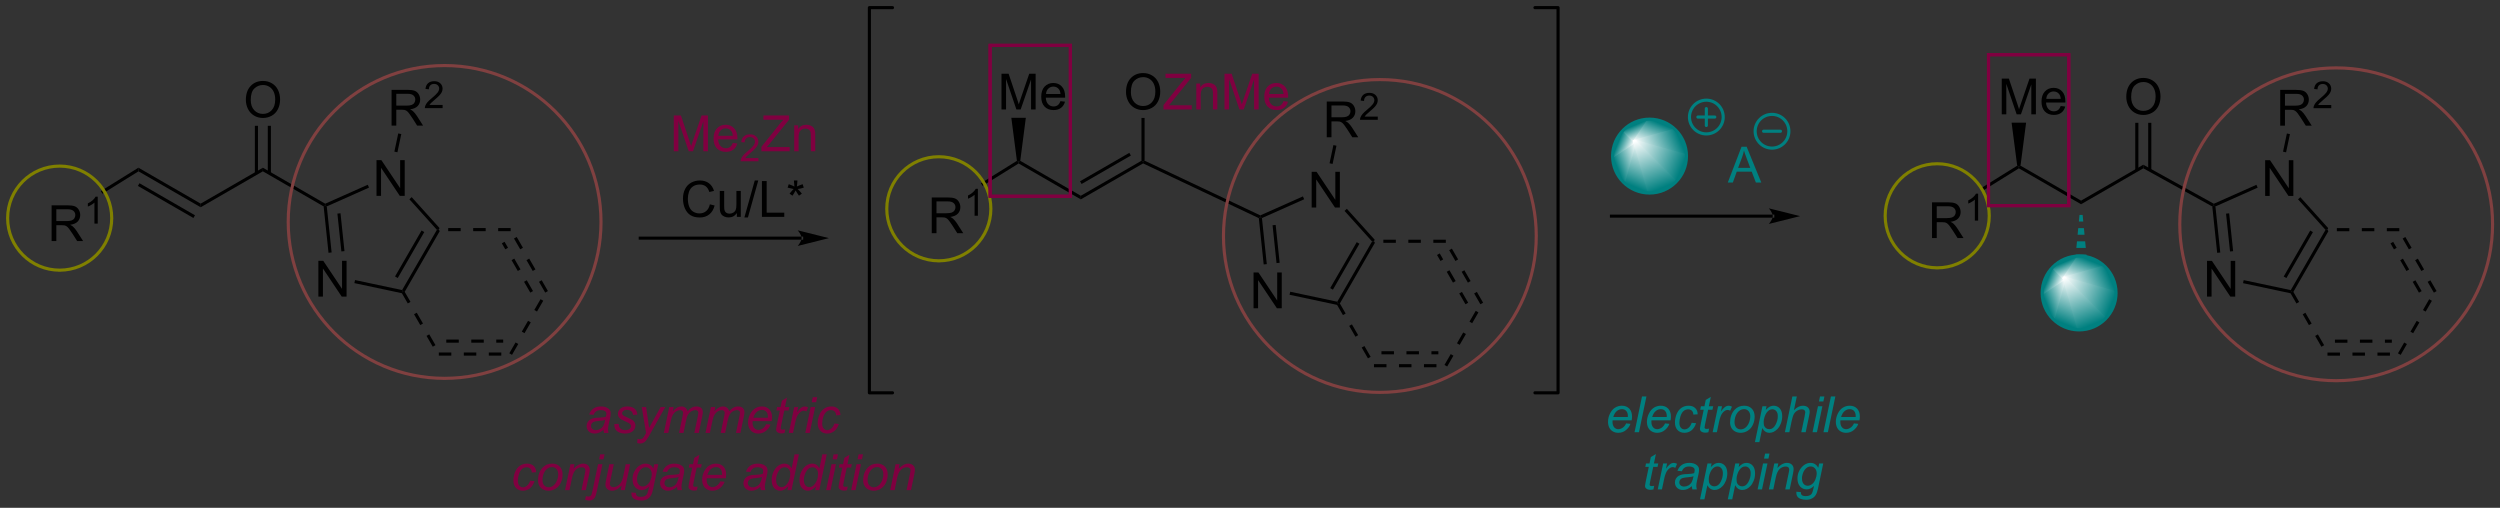 <?xml version="1.0" encoding="UTF-8"?>
<!DOCTYPE svg PUBLIC '-//W3C//DTD SVG 1.0//EN'
          'http://www.w3.org/TR/2001/REC-SVG-20010904/DTD/svg10.dtd'>
<svg stroke-dasharray="none" shape-rendering="auto" xmlns="http://www.w3.org/2000/svg" font-family="'Dialog'" text-rendering="auto" width="1024" fill-opacity="1" color-interpolation="auto" color-rendering="auto" preserveAspectRatio="xMidYMid meet" font-size="12px" viewBox="0 0 1024 208" fill="black" xmlns:xlink="http://www.w3.org/1999/xlink" stroke="black" image-rendering="auto" stroke-miterlimit="10" stroke-linecap="square" stroke-linejoin="miter" font-style="normal" stroke-width="1" height="208" stroke-dashoffset="0" font-weight="normal" stroke-opacity="1"
><rect x="0" y="0" width="1024" height="208" fill="#333333" stroke="none"/><!--Generated by the Batik Graphics2D SVG Generator--><defs id="genericDefs"
  /><g
  ><defs id="defs1"
    ><linearGradient x1="261.231" x2="258.651" gradientUnits="userSpaceOnUse" y1="35.894" y2="42.123" id="gradient1" color-interpolation="sRGB" spreadMethod="pad"
      ><stop stop-color="white" offset="0%"
        /><stop stop-color="teal" offset="100%"
      /></linearGradient
      ><linearGradient x1="261.231" x2="258.651" gradientUnits="userSpaceOnUse" y1="35.894" y2="42.123" id="gradient2" color-interpolation="sRGB" spreadMethod="pad"
      ><stop stop-color="white" offset="0%"
        /><stop stop-color="teal" offset="100%"
      /></linearGradient
      ><linearGradient x1="261.231" x2="257.367" gradientUnits="userSpaceOnUse" y1="35.894" y2="37.495" id="gradient3" color-interpolation="sRGB" spreadMethod="pad"
      ><stop stop-color="white" offset="0%"
        /><stop stop-color="teal" offset="100%"
      /></linearGradient
      ><linearGradient x1="261.231" x2="257.367" gradientUnits="userSpaceOnUse" y1="35.894" y2="37.495" id="gradient4" color-interpolation="sRGB" spreadMethod="pad"
      ><stop stop-color="white" offset="0%"
        /><stop stop-color="teal" offset="100%"
      /></linearGradient
      ><linearGradient x1="261.231" x2="259.039" gradientUnits="userSpaceOnUse" y1="35.894" y2="34.987" id="gradient5" color-interpolation="sRGB" spreadMethod="pad"
      ><stop stop-color="white" offset="0%"
        /><stop stop-color="teal" offset="100%"
      /></linearGradient
      ><linearGradient x1="261.231" x2="259.039" gradientUnits="userSpaceOnUse" y1="35.894" y2="34.987" id="gradient6" color-interpolation="sRGB" spreadMethod="pad"
      ><stop stop-color="white" offset="0%"
        /><stop stop-color="teal" offset="100%"
      /></linearGradient
      ><linearGradient x1="261.231" x2="260.323" gradientUnits="userSpaceOnUse" y1="35.894" y2="33.703" id="gradient7" color-interpolation="sRGB" spreadMethod="pad"
      ><stop stop-color="white" offset="0%"
        /><stop stop-color="teal" offset="100%"
      /></linearGradient
      ><linearGradient x1="261.231" x2="260.323" gradientUnits="userSpaceOnUse" y1="35.894" y2="33.703" id="gradient8" color-interpolation="sRGB" spreadMethod="pad"
      ><stop stop-color="white" offset="0%"
        /><stop stop-color="teal" offset="100%"
      /></linearGradient
      ><linearGradient x1="261.231" x2="262.832" gradientUnits="userSpaceOnUse" y1="35.894" y2="32.03" id="gradient9" color-interpolation="sRGB" spreadMethod="pad"
      ><stop stop-color="white" offset="0%"
        /><stop stop-color="teal" offset="100%"
      /></linearGradient
      ><linearGradient x1="261.231" x2="262.832" gradientUnits="userSpaceOnUse" y1="35.894" y2="32.03" id="gradient10" color-interpolation="sRGB" spreadMethod="pad"
      ><stop stop-color="white" offset="0%"
        /><stop stop-color="teal" offset="100%"
      /></linearGradient
      ><linearGradient x1="261.231" x2="267.46" gradientUnits="userSpaceOnUse" y1="35.894" y2="33.314" id="gradient11" color-interpolation="sRGB" spreadMethod="pad"
      ><stop stop-color="white" offset="0%"
        /><stop stop-color="teal" offset="100%"
      /></linearGradient
      ><linearGradient x1="261.231" x2="267.46" gradientUnits="userSpaceOnUse" y1="35.894" y2="33.314" id="gradient12" color-interpolation="sRGB" spreadMethod="pad"
      ><stop stop-color="white" offset="0%"
        /><stop stop-color="teal" offset="100%"
      /></linearGradient
      ><linearGradient x1="261.231" x2="269.132" gradientUnits="userSpaceOnUse" y1="35.894" y2="39.167" id="gradient13" color-interpolation="sRGB" spreadMethod="pad"
      ><stop stop-color="white" offset="0%"
        /><stop stop-color="teal" offset="100%"
      /></linearGradient
      ><linearGradient x1="261.231" x2="269.132" gradientUnits="userSpaceOnUse" y1="35.894" y2="39.167" id="gradient14" color-interpolation="sRGB" spreadMethod="pad"
      ><stop stop-color="white" offset="0%"
        /><stop stop-color="teal" offset="100%"
      /></linearGradient
      ><linearGradient x1="261.231" x2="264.504" gradientUnits="userSpaceOnUse" y1="35.894" y2="43.795" id="gradient15" color-interpolation="sRGB" spreadMethod="pad"
      ><stop stop-color="white" offset="0%"
        /><stop stop-color="teal" offset="100%"
      /></linearGradient
      ><linearGradient x1="261.231" x2="264.504" gradientUnits="userSpaceOnUse" y1="35.894" y2="43.795" id="gradient16" color-interpolation="sRGB" spreadMethod="pad"
      ><stop stop-color="white" offset="0%"
        /><stop stop-color="teal" offset="100%"
      /></linearGradient
      ><linearGradient x1="329.99" x2="327.41" gradientUnits="userSpaceOnUse" y1="57.803" y2="64.031" id="gradient17" color-interpolation="sRGB" spreadMethod="pad"
      ><stop stop-color="white" offset="0%"
        /><stop stop-color="teal" offset="100%"
      /></linearGradient
      ><linearGradient x1="329.99" x2="327.41" gradientUnits="userSpaceOnUse" y1="57.803" y2="64.031" id="gradient18" color-interpolation="sRGB" spreadMethod="pad"
      ><stop stop-color="white" offset="0%"
        /><stop stop-color="teal" offset="100%"
      /></linearGradient
      ><linearGradient x1="329.99" x2="326.126" gradientUnits="userSpaceOnUse" y1="57.803" y2="59.403" id="gradient19" color-interpolation="sRGB" spreadMethod="pad"
      ><stop stop-color="white" offset="0%"
        /><stop stop-color="teal" offset="100%"
      /></linearGradient
      ><linearGradient x1="329.99" x2="326.126" gradientUnits="userSpaceOnUse" y1="57.803" y2="59.403" id="gradient20" color-interpolation="sRGB" spreadMethod="pad"
      ><stop stop-color="white" offset="0%"
        /><stop stop-color="teal" offset="100%"
      /></linearGradient
      ><linearGradient x1="329.99" x2="327.799" gradientUnits="userSpaceOnUse" y1="57.803" y2="56.895" id="gradient21" color-interpolation="sRGB" spreadMethod="pad"
      ><stop stop-color="white" offset="0%"
        /><stop stop-color="teal" offset="100%"
      /></linearGradient
      ><linearGradient x1="329.99" x2="327.799" gradientUnits="userSpaceOnUse" y1="57.803" y2="56.895" id="gradient22" color-interpolation="sRGB" spreadMethod="pad"
      ><stop stop-color="white" offset="0%"
        /><stop stop-color="teal" offset="100%"
      /></linearGradient
      ><linearGradient x1="329.99" x2="329.082" gradientUnits="userSpaceOnUse" y1="57.803" y2="55.611" id="gradient23" color-interpolation="sRGB" spreadMethod="pad"
      ><stop stop-color="white" offset="0%"
        /><stop stop-color="teal" offset="100%"
      /></linearGradient
      ><linearGradient x1="329.99" x2="329.082" gradientUnits="userSpaceOnUse" y1="57.803" y2="55.611" id="gradient24" color-interpolation="sRGB" spreadMethod="pad"
      ><stop stop-color="white" offset="0%"
        /><stop stop-color="teal" offset="100%"
      /></linearGradient
      ><linearGradient x1="329.99" x2="331.591" gradientUnits="userSpaceOnUse" y1="57.803" y2="53.939" id="gradient25" color-interpolation="sRGB" spreadMethod="pad"
      ><stop stop-color="white" offset="0%"
        /><stop stop-color="teal" offset="100%"
      /></linearGradient
      ><linearGradient x1="329.99" x2="331.591" gradientUnits="userSpaceOnUse" y1="57.803" y2="53.939" id="gradient26" color-interpolation="sRGB" spreadMethod="pad"
      ><stop stop-color="white" offset="0%"
        /><stop stop-color="teal" offset="100%"
      /></linearGradient
      ><linearGradient x1="329.99" x2="336.219" gradientUnits="userSpaceOnUse" y1="57.803" y2="55.222" id="gradient27" color-interpolation="sRGB" spreadMethod="pad"
      ><stop stop-color="white" offset="0%"
        /><stop stop-color="teal" offset="100%"
      /></linearGradient
      ><linearGradient x1="329.99" x2="336.219" gradientUnits="userSpaceOnUse" y1="57.803" y2="55.222" id="gradient28" color-interpolation="sRGB" spreadMethod="pad"
      ><stop stop-color="white" offset="0%"
        /><stop stop-color="teal" offset="100%"
      /></linearGradient
      ><linearGradient x1="329.99" x2="337.891" gradientUnits="userSpaceOnUse" y1="57.803" y2="61.075" id="gradient29" color-interpolation="sRGB" spreadMethod="pad"
      ><stop stop-color="white" offset="0%"
        /><stop stop-color="teal" offset="100%"
      /></linearGradient
      ><linearGradient x1="329.99" x2="337.891" gradientUnits="userSpaceOnUse" y1="57.803" y2="61.075" id="gradient30" color-interpolation="sRGB" spreadMethod="pad"
      ><stop stop-color="white" offset="0%"
        /><stop stop-color="teal" offset="100%"
      /></linearGradient
      ><linearGradient x1="329.99" x2="333.263" gradientUnits="userSpaceOnUse" y1="57.803" y2="65.703" id="gradient31" color-interpolation="sRGB" spreadMethod="pad"
      ><stop stop-color="white" offset="0%"
        /><stop stop-color="teal" offset="100%"
      /></linearGradient
      ><linearGradient x1="329.99" x2="333.263" gradientUnits="userSpaceOnUse" y1="57.803" y2="65.703" id="gradient32" color-interpolation="sRGB" spreadMethod="pad"
      ><stop stop-color="white" offset="0%"
        /><stop stop-color="teal" offset="100%"
      /></linearGradient
      ><clipPath clipPathUnits="userSpaceOnUse" id="clipPath1"
      ><path d="M0.646 0.646 L412.28 0.646 L412.28 84.049 L0.646 84.049 L0.646 0.646 Z"
      /></clipPath
      ><clipPath clipPathUnits="userSpaceOnUse" id="clipPath2"
      ><path d="M-0.432 13.275 L-0.432 94.36 L399.757 94.36 L399.757 13.275 Z"
      /></clipPath
      ><clipPath clipPathUnits="userSpaceOnUse" id="clipPath3"
      ><path d="M263.596 32.347 C260.331 32.347 257.684 34.994 257.684 38.259 C257.684 41.524 260.331 44.171 263.596 44.171 C266.861 44.171 269.508 41.524 269.508 38.259 C269.508 34.994 266.861 32.347 263.596 32.347 Z"
      /></clipPath
      ><clipPath clipPathUnits="userSpaceOnUse" id="clipPath4"
      ><path d="M332.355 54.255 C329.09 54.255 326.443 56.902 326.443 60.167 C326.443 63.432 329.09 66.079 332.355 66.079 C335.62 66.079 338.267 63.432 338.267 60.167 C338.267 56.902 335.62 54.255 332.355 54.255 Z"
      /></clipPath
    ></defs
    ><g transform="scale(2.488,2.488) translate(-0.646,-0.646) matrix(1.029,0,0,1.029,1.09,-13.009)"
    ><path d="M127.818 51.619 L127.818 51.619 L102.004 51.619 L101.754 51.619 L101.754 51.119 L102.004 51.119 L127.818 51.119 L128.068 51.119 L128.068 51.619 ZM132.193 51.369 L127.193 50.119 C127.193 50.119 127.818 50.822 127.818 51.369 C127.818 51.916 127.193 52.619 127.193 52.619 Z" stroke="none" clip-path="url(#clipPath2)"
    /></g
    ><g transform="matrix(2.559,0,0,2.559,1.106,-33.969)"
    ><path d="M148.706 50.605 L148.706 44.879 L151.245 44.879 Q152.01 44.879 152.409 45.032 Q152.807 45.186 153.044 45.577 Q153.284 45.967 153.284 46.441 Q153.284 47.051 152.888 47.47 Q152.495 47.887 151.669 47.998 Q151.971 48.144 152.127 48.285 Q152.458 48.59 152.755 49.045 L153.752 50.605 L152.799 50.605 L152.041 49.413 Q151.708 48.897 151.492 48.623 Q151.278 48.35 151.109 48.241 Q150.94 48.131 150.763 48.09 Q150.635 48.061 150.341 48.061 L149.463 48.061 L149.463 50.605 L148.706 50.605 ZM149.463 47.405 L151.091 47.405 Q151.612 47.405 151.903 47.298 Q152.198 47.191 152.349 46.954 Q152.502 46.717 152.502 46.441 Q152.502 46.035 152.206 45.775 Q151.911 45.512 151.276 45.512 L149.463 45.512 L149.463 47.405 Z" stroke="none" clip-path="url(#clipPath2)"
    /></g
    ><g transform="matrix(2.559,0,0,2.559,1.106,-33.969)"
    ><path d="M156.089 47.805 L155.562 47.805 L155.562 44.444 Q155.37 44.626 155.062 44.807 Q154.753 44.989 154.507 45.081 L154.507 44.571 Q154.948 44.362 155.278 44.067 Q155.61 43.77 155.749 43.493 L156.089 43.493 L156.089 47.805 Z" stroke="none" clip-path="url(#clipPath2)"
    /></g
    ><g transform="matrix(2.559,0,0,2.559,1.106,-33.969)"
    ><path d="M156.839 43.026 L156.575 42.601 L162.339 39.02 L162.605 39.148 L162.61 39.44 Z" stroke="none" clip-path="url(#clipPath2)"
    /></g
    ><g transform="matrix(2.559,0,0,2.559,1.106,-33.969)"
    ><path d="M162.61 39.44 L162.605 39.148 L162.873 39.014 L172.564 44.61 L172.564 45.187 Z" stroke="none" clip-path="url(#clipPath2)"
    /></g
    ><g transform="matrix(2.559,0,0,2.559,1.106,-33.969)"
    ><path d="M172.564 45.187 L172.564 44.61 L182.274 39.004 L182.524 39.148 L182.535 39.43 ZM172.689 42.725 L180.579 38.17 L180.329 37.737 L172.439 42.291 Z" stroke="none" clip-path="url(#clipPath2)"
    /></g
    ><g transform="matrix(2.559,0,0,2.559,1.106,-33.969)"
    ><path d="M182.535 39.43 L182.524 39.148 L182.774 38.99 L201.294 47.748 L201.291 48.024 L201.057 48.19 Z" stroke="none" clip-path="url(#clipPath2)"
    /></g
    ><g transform="matrix(2.559,0,0,2.559,1.106,-33.969)"
    ><path d="M179.8 28.009 Q179.8 26.582 180.566 25.777 Q181.332 24.97 182.543 24.97 Q183.334 24.97 183.97 25.35 Q184.608 25.728 184.941 26.405 Q185.277 27.082 185.277 27.942 Q185.277 28.814 184.925 29.501 Q184.574 30.189 183.928 30.543 Q183.285 30.897 182.537 30.897 Q181.73 30.897 181.092 30.507 Q180.457 30.113 180.129 29.439 Q179.8 28.762 179.8 28.009 ZM180.582 28.02 Q180.582 29.056 181.136 29.652 Q181.694 30.246 182.535 30.246 Q183.389 30.246 183.941 29.645 Q184.496 29.043 184.496 27.939 Q184.496 27.238 184.259 26.718 Q184.022 26.197 183.566 25.91 Q183.113 25.621 182.545 25.621 Q181.74 25.621 181.16 26.176 Q180.582 26.728 180.582 28.02 Z" stroke="none" clip-path="url(#clipPath2)"
    /></g
    ><g fill="rgb(128,0,64)" transform="matrix(2.559,0,0,2.559,1.106,-33.969)" stroke="rgb(128,0,64)"
    ><path d="M185.797 30.798 L185.797 30.095 L188.729 26.426 Q189.041 26.035 189.323 25.746 L186.127 25.746 L186.127 25.072 L190.229 25.072 L190.229 25.746 L187.015 29.72 L186.666 30.121 L190.323 30.121 L190.323 30.798 L185.797 30.798 ZM191.05 30.798 L191.05 26.65 L191.683 26.65 L191.683 27.238 Q192.139 26.556 193.004 26.556 Q193.379 26.556 193.691 26.692 Q194.006 26.824 194.162 27.043 Q194.319 27.262 194.381 27.564 Q194.42 27.759 194.42 28.246 L194.42 30.798 L193.717 30.798 L193.717 28.275 Q193.717 27.845 193.634 27.632 Q193.553 27.418 193.345 27.293 Q193.136 27.166 192.855 27.166 Q192.405 27.166 192.079 27.452 Q191.754 27.736 191.754 28.533 L191.754 30.798 L191.05 30.798 ZM195.565 30.798 L195.565 25.072 L196.705 25.072 L198.062 29.126 Q198.25 29.692 198.336 29.973 Q198.432 29.66 198.64 29.056 L200.01 25.072 L201.031 25.072 L201.031 30.798 L200.299 30.798 L200.299 26.004 L198.635 30.798 L197.953 30.798 L196.297 25.923 L196.297 30.798 L195.565 30.798 ZM205.002 29.462 L205.729 29.551 Q205.557 30.189 205.091 30.541 Q204.627 30.892 203.906 30.892 Q202.994 30.892 202.461 30.332 Q201.929 29.77 201.929 28.759 Q201.929 27.712 202.468 27.134 Q203.007 26.556 203.867 26.556 Q204.698 26.556 205.224 27.124 Q205.752 27.689 205.752 28.715 Q205.752 28.777 205.75 28.902 L202.656 28.902 Q202.695 29.587 203.041 29.952 Q203.39 30.314 203.909 30.314 Q204.297 30.314 204.57 30.111 Q204.843 29.908 205.002 29.462 ZM202.695 28.324 L205.01 28.324 Q204.963 27.801 204.744 27.541 Q204.409 27.134 203.875 27.134 Q203.39 27.134 203.06 27.46 Q202.729 27.783 202.695 28.324 Z" stroke="none" clip-path="url(#clipPath2)"
    /></g
    ><g transform="matrix(2.559,0,0,2.559,1.106,-33.969)"
    ><path d="M182.774 38.99 L182.524 39.148 L182.274 39.004 L182.274 32.151 L182.774 32.151 Z" stroke="none" clip-path="url(#clipPath2)"
    /></g
    ><g transform="matrix(2.559,0,0,2.559,1.106,-33.969)"
    ><path d="M200.214 62.611 L200.214 56.884 L200.992 56.884 L204 61.379 L204 56.884 L204.726 56.884 L204.726 62.611 L203.948 62.611 L200.94 58.111 L200.94 62.611 L200.214 62.611 Z" stroke="none" clip-path="url(#clipPath2)"
    /></g
    ><g transform="matrix(2.559,0,0,2.559,1.106,-33.969)"
    ><path d="M209.517 46.496 L209.517 40.77 L210.296 40.77 L213.304 45.264 L213.304 40.77 L214.03 40.77 L214.03 46.496 L213.252 46.496 L210.244 41.996 L210.244 46.496 L209.517 46.496 Z" stroke="none" clip-path="url(#clipPath2)"
    /></g
    ><g transform="matrix(2.559,0,0,2.559,1.106,-33.969)"
    ><path d="M201.057 48.19 L201.291 48.024 L201.558 48.178 L202.333 55.55 L201.836 55.602 ZM203.258 49.329 L203.894 55.386 L204.392 55.334 L203.755 49.277 Z" stroke="none" clip-path="url(#clipPath2)"
    /></g
    ><g transform="matrix(2.559,0,0,2.559,1.106,-33.969)"
    ><path d="M205.977 60.457 L206.081 59.968 L213.616 61.569 L213.741 61.852 L213.581 62.073 Z" stroke="none" clip-path="url(#clipPath2)"
    /></g
    ><g transform="matrix(2.559,0,0,2.559,1.106,-33.969)"
    ><path d="M214.03 61.852 L213.741 61.852 L213.616 61.569 L219.184 51.925 L219.491 51.892 L219.636 52.142 ZM212.917 59.639 L217.163 52.285 L216.73 52.035 L212.484 59.389 Z" stroke="none" clip-path="url(#clipPath2)"
    /></g
    ><g transform="matrix(2.559,0,0,2.559,1.106,-33.969)"
    ><path d="M219.603 51.642 L219.491 51.892 L219.184 51.925 L214.779 47.032 L215.15 46.697 Z" stroke="none" clip-path="url(#clipPath2)"
    /></g
    ><g transform="matrix(2.559,0,0,2.559,1.106,-33.969)"
    ><path d="M208.115 44.711 L208.319 45.168 L201.558 48.178 L201.291 48.024 L201.294 47.748 Z" stroke="none" clip-path="url(#clipPath2)"
    /></g
    ><g transform="matrix(2.559,0,0,2.559,1.106,-33.969)"
    ><path d="M213.525 61.977 L214.525 63.709 L214.958 63.459 L213.958 61.727 ZM215.525 65.441 L216.525 67.173 L216.958 66.923 L215.958 65.191 ZM217.525 68.905 L218.525 70.637 L218.958 70.387 L217.958 68.655 Z" stroke="none" clip-path="url(#clipPath2)"
    /></g
    ><g transform="matrix(2.559,0,0,2.559,1.106,-33.969)"
    ><path d="M219.491 72.061 L221.491 72.061 L221.491 71.561 L219.491 71.561 ZM223.491 72.061 L225.491 72.061 L225.491 71.561 L223.491 71.561 ZM227.491 72.061 L229.491 72.061 L229.491 71.561 L227.491 71.561 ZM220.687 69.991 L222.687 69.991 L222.687 69.491 L220.687 69.491 ZM224.687 69.991 L226.687 69.991 L226.687 69.491 L224.687 69.491 ZM228.687 69.991 L229.796 69.991 L229.796 69.491 L228.687 69.491 Z" stroke="none" clip-path="url(#clipPath2)"
    /></g
    ><g transform="matrix(2.559,0,0,2.559,1.106,-33.969)"
    ><path d="M231.208 71.936 L232.208 70.204 L231.775 69.954 L230.775 71.686 ZM233.208 68.472 L234.208 66.74 L233.775 66.49 L232.775 68.222 ZM235.208 65.008 L236.208 63.276 L235.775 63.026 L234.775 64.758 Z" stroke="none" clip-path="url(#clipPath2)"
    /></g
    ><g transform="matrix(2.559,0,0,2.559,1.106,-33.969)"
    ><path d="M236.958 61.727 L235.958 59.995 L235.525 60.245 L236.525 61.977 ZM234.958 58.263 L233.958 56.53 L233.525 56.78 L234.525 58.513 ZM232.958 54.798 L231.958 53.066 L231.525 53.316 L232.525 55.048 ZM234.568 61.727 L233.568 59.995 L233.135 60.245 L234.135 61.977 ZM232.568 58.263 L231.568 56.53 L231.135 56.78 L232.135 58.513 ZM230.568 54.798 L230.013 53.837 L229.58 54.087 L230.135 55.048 Z" stroke="none" clip-path="url(#clipPath2)"
    /></g
    ><g transform="matrix(2.559,0,0,2.559,1.106,-33.969)"
    ><path d="M230.991 51.642 L228.991 51.642 L228.991 52.142 L230.991 52.142 ZM226.991 51.642 L224.991 51.642 L224.991 52.142 L226.991 52.142 ZM222.991 51.642 L220.991 51.642 L220.991 52.142 L222.991 52.142 Z" stroke="none" clip-path="url(#clipPath2)"
    /></g
    ><g transform="matrix(2.559,0,0,2.559,1.106,-33.969)"
    ><path d="M211.929 35.247 L211.929 29.521 L214.468 29.521 Q215.234 29.521 215.632 29.674 Q216.03 29.828 216.268 30.219 Q216.507 30.609 216.507 31.083 Q216.507 31.693 216.111 32.112 Q215.718 32.529 214.893 32.641 Q215.195 32.786 215.351 32.927 Q215.681 33.232 215.978 33.688 L216.976 35.247 L216.023 35.247 L215.265 34.055 Q214.931 33.539 214.715 33.266 Q214.502 32.992 214.333 32.883 Q214.163 32.773 213.986 32.732 Q213.859 32.703 213.564 32.703 L212.687 32.703 L212.687 35.247 L211.929 35.247 ZM212.687 32.047 L214.314 32.047 Q214.835 32.047 215.127 31.94 Q215.421 31.833 215.572 31.596 Q215.726 31.359 215.726 31.083 Q215.726 30.677 215.429 30.417 Q215.135 30.154 214.499 30.154 L212.687 30.154 L212.687 32.047 Z" stroke="none" clip-path="url(#clipPath2)"
    /></g
    ><g transform="matrix(2.559,0,0,2.559,1.106,-33.969)"
    ><path d="M220.098 31.94 L220.098 32.447 L217.258 32.447 Q217.252 32.256 217.32 32.08 Q217.428 31.791 217.666 31.51 Q217.906 31.229 218.357 30.86 Q219.057 30.285 219.303 29.949 Q219.549 29.613 219.549 29.315 Q219.549 29.002 219.324 28.787 Q219.101 28.57 218.74 28.57 Q218.359 28.57 218.131 28.799 Q217.902 29.027 217.9 29.432 L217.357 29.377 Q217.414 28.77 217.777 28.453 Q218.141 28.135 218.752 28.135 Q219.371 28.135 219.73 28.479 Q220.092 28.82 220.092 29.326 Q220.092 29.584 219.986 29.834 Q219.881 30.082 219.635 30.358 Q219.391 30.633 218.822 31.113 Q218.348 31.512 218.213 31.654 Q218.078 31.797 217.99 31.94 L220.098 31.94 Z" stroke="none" clip-path="url(#clipPath2)"
    /></g
    ><g transform="matrix(2.559,0,0,2.559,1.106,-33.969)"
    ><path d="M212.867 39.514 L212.377 39.41 L212.997 36.495 L213.486 36.599 Z" stroke="none" clip-path="url(#clipPath2)"
    /></g
    ><g transform="matrix(2.559,0,0,2.559,1.106,-33.969)"
    ><path d="M7.827 51.865 L7.827 46.138 L10.367 46.138 Q11.132 46.138 11.531 46.292 Q11.929 46.446 12.166 46.836 Q12.406 47.227 12.406 47.701 Q12.406 48.31 12.01 48.73 Q11.617 49.146 10.791 49.258 Q11.093 49.404 11.249 49.545 Q11.58 49.849 11.877 50.305 L12.874 51.865 L11.921 51.865 L11.163 50.672 Q10.83 50.157 10.614 49.883 Q10.4 49.61 10.231 49.5 Q10.062 49.391 9.885 49.349 Q9.757 49.321 9.463 49.321 L8.585 49.321 L8.585 51.865 L7.827 51.865 ZM8.585 48.664 L10.213 48.664 Q10.734 48.664 11.025 48.558 Q11.32 48.451 11.471 48.214 Q11.624 47.977 11.624 47.701 Q11.624 47.295 11.328 47.034 Q11.033 46.771 10.398 46.771 L8.585 46.771 L8.585 48.664 Z" stroke="none" clip-path="url(#clipPath2)"
    /></g
    ><g transform="matrix(2.559,0,0,2.559,1.106,-33.969)"
    ><path d="M15.211 49.065 L14.684 49.065 L14.684 45.704 Q14.492 45.885 14.184 46.067 Q13.875 46.248 13.629 46.34 L13.629 45.831 Q14.07 45.621 14.4 45.327 Q14.732 45.03 14.871 44.752 L15.211 44.752 L15.211 49.065 Z" stroke="none" clip-path="url(#clipPath2)"
    /></g
    ><g transform="matrix(2.559,0,0,2.559,1.106,-33.969)"
    ><path d="M15.961 44.285 L15.697 43.86 L21.723 40.117 L21.732 40.699 Z" stroke="none" clip-path="url(#clipPath2)"
    /></g
    ><g transform="matrix(2.559,0,0,2.559,1.106,-33.969)"
    ><path d="M21.732 40.699 L21.723 40.117 L31.686 45.869 L31.686 46.447 ZM21.641 43.037 L30.526 48.167 L30.776 47.734 L21.891 42.604 Z" stroke="none" clip-path="url(#clipPath2)"
    /></g
    ><g transform="matrix(2.559,0,0,2.559,1.106,-33.969)"
    ><path d="M31.686 46.447 L31.686 45.869 L41.646 40.119 L41.646 40.697 Z" stroke="none" clip-path="url(#clipPath2)"
    /></g
    ><g transform="matrix(2.559,0,0,2.559,1.106,-33.969)"
    ><path d="M41.646 40.697 L41.646 40.119 L51.62 45.878 L51.605 46.158 L51.37 46.311 Z" stroke="none" clip-path="url(#clipPath2)"
    /></g
    ><g transform="matrix(2.559,0,0,2.559,1.106,-33.969)"
    ><path d="M38.922 29.269 Q38.922 27.842 39.688 27.037 Q40.454 26.23 41.665 26.23 Q42.456 26.23 43.092 26.61 Q43.73 26.988 44.063 27.665 Q44.399 28.342 44.399 29.201 Q44.399 30.073 44.047 30.761 Q43.696 31.448 43.05 31.803 Q42.407 32.157 41.659 32.157 Q40.852 32.157 40.214 31.766 Q39.579 31.373 39.251 30.698 Q38.922 30.021 38.922 29.269 ZM39.704 29.279 Q39.704 30.316 40.258 30.912 Q40.816 31.506 41.657 31.506 Q42.511 31.506 43.063 30.904 Q43.618 30.303 43.618 29.198 Q43.618 28.498 43.381 27.977 Q43.144 27.456 42.688 27.17 Q42.235 26.881 41.667 26.881 Q40.862 26.881 40.282 27.436 Q39.704 27.988 39.704 29.279 Z" stroke="none" clip-path="url(#clipPath2)"
    /></g
    ><g transform="matrix(2.559,0,0,2.559,1.106,-33.969)"
    ><path d="M42.931 41.005 L42.931 33.41 L42.431 33.41 L42.431 41.005 ZM40.861 41.005 L40.861 33.41 L40.361 33.41 L40.361 41.005 Z" stroke="none" clip-path="url(#clipPath2)"
    /></g
    ><g transform="matrix(2.559,0,0,2.559,1.106,-33.969)"
    ><path d="M50.528 60.745 L50.528 55.018 L51.306 55.018 L54.314 59.513 L54.314 55.018 L55.041 55.018 L55.041 60.745 L54.262 60.745 L51.254 56.245 L51.254 60.745 L50.528 60.745 Z" stroke="none" clip-path="url(#clipPath2)"
    /></g
    ><g transform="matrix(2.559,0,0,2.559,1.106,-33.969)"
    ><path d="M59.832 44.63 L59.832 38.904 L60.61 38.904 L63.618 43.399 L63.618 38.904 L64.345 38.904 L64.345 44.63 L63.566 44.63 L60.558 40.13 L60.558 44.63 L59.832 44.63 Z" stroke="none" clip-path="url(#clipPath2)"
    /></g
    ><g transform="matrix(2.559,0,0,2.559,1.106,-33.969)"
    ><path d="M51.37 46.311 L51.605 46.158 L51.873 46.312 L52.648 53.684 L52.15 53.737 ZM53.572 47.463 L54.209 53.52 L54.706 53.468 L54.07 47.411 Z" stroke="none" clip-path="url(#clipPath2)"
    /></g
    ><g transform="matrix(2.559,0,0,2.559,1.106,-33.969)"
    ><path d="M56.291 58.591 L56.395 58.102 L63.93 59.704 L64.056 59.986 L63.895 60.207 Z" stroke="none" clip-path="url(#clipPath2)"
    /></g
    ><g transform="matrix(2.559,0,0,2.559,1.106,-33.969)"
    ><path d="M64.344 59.986 L64.056 59.986 L63.93 59.704 L69.499 50.059 L69.806 50.027 L69.95 50.277 ZM63.232 57.773 L67.478 50.419 L67.045 50.169 L62.799 57.523 Z" stroke="none" clip-path="url(#clipPath2)"
    /></g
    ><g transform="matrix(2.559,0,0,2.559,1.106,-33.969)"
    ><path d="M69.917 49.777 L69.806 50.027 L69.499 50.059 L65.093 45.166 L65.465 44.831 Z" stroke="none" clip-path="url(#clipPath2)"
    /></g
    ><g transform="matrix(2.559,0,0,2.559,1.106,-33.969)"
    ><path d="M58.43 42.846 L58.633 43.302 L51.873 46.312 L51.605 46.158 L51.62 45.878 Z" stroke="none" clip-path="url(#clipPath2)"
    /></g
    ><g transform="matrix(2.559,0,0,2.559,1.106,-33.969)"
    ><path d="M63.839 60.111 L64.839 61.843 L65.272 61.593 L64.272 59.861 ZM65.839 63.575 L66.839 65.307 L67.272 65.057 L66.272 63.325 ZM67.839 67.039 L68.839 68.771 L69.272 68.521 L68.272 66.789 Z" stroke="none" clip-path="url(#clipPath2)"
    /></g
    ><g transform="matrix(2.559,0,0,2.559,1.106,-33.969)"
    ><path d="M69.806 70.195 L71.806 70.195 L71.806 69.695 L69.806 69.695 ZM73.806 70.195 L75.806 70.195 L75.806 69.695 L73.806 69.695 ZM77.806 70.195 L79.806 70.195 L79.806 69.695 L77.806 69.695 ZM71.001 68.125 L73.001 68.125 L73.001 67.625 L71.001 67.625 ZM75.001 68.125 L77.001 68.125 L77.001 67.625 L75.001 67.625 ZM79.001 68.125 L80.111 68.125 L80.111 67.625 L79.001 67.625 Z" stroke="none" clip-path="url(#clipPath2)"
    /></g
    ><g transform="matrix(2.559,0,0,2.559,1.106,-33.969)"
    ><path d="M81.522 70.07 L82.522 68.338 L82.089 68.088 L81.089 69.82 ZM83.522 66.606 L84.522 64.874 L84.089 64.624 L83.089 66.356 ZM85.522 63.142 L86.522 61.41 L86.089 61.16 L85.089 62.892 Z" stroke="none" clip-path="url(#clipPath2)"
    /></g
    ><g transform="matrix(2.559,0,0,2.559,1.106,-33.969)"
    ><path d="M87.272 59.861 L86.272 58.129 L85.839 58.379 L86.839 60.111 ZM85.272 56.397 L84.272 54.665 L83.839 54.915 L84.839 56.647 ZM83.272 52.933 L82.272 51.201 L81.839 51.451 L82.839 53.183 ZM84.882 59.861 L83.882 58.129 L83.449 58.379 L84.449 60.111 ZM82.882 56.397 L81.882 54.665 L81.449 54.915 L82.449 56.647 ZM80.882 52.933 L80.327 51.972 L79.894 52.222 L80.449 53.183 Z" stroke="none" clip-path="url(#clipPath2)"
    /></g
    ><g transform="matrix(2.559,0,0,2.559,1.106,-33.969)"
    ><path d="M81.306 49.777 L79.306 49.777 L79.306 50.277 L81.306 50.277 ZM77.306 49.777 L75.306 49.777 L75.306 50.277 L77.306 50.277 ZM73.306 49.777 L71.306 49.777 L71.306 50.277 L73.306 50.277 Z" stroke="none" clip-path="url(#clipPath2)"
    /></g
    ><g transform="matrix(2.559,0,0,2.559,1.106,-33.969)"
    ><path d="M62.243 33.382 L62.243 27.655 L64.782 27.655 Q65.548 27.655 65.946 27.809 Q66.345 27.962 66.582 28.353 Q66.821 28.744 66.821 29.218 Q66.821 29.827 66.426 30.246 Q66.032 30.663 65.207 30.775 Q65.509 30.921 65.665 31.061 Q65.996 31.366 66.293 31.822 L67.29 33.382 L66.337 33.382 L65.579 32.189 Q65.246 31.673 65.03 31.4 Q64.816 31.127 64.647 31.017 Q64.478 30.908 64.301 30.866 Q64.173 30.837 63.879 30.837 L63.001 30.837 L63.001 33.382 L62.243 33.382 ZM63.001 30.181 L64.629 30.181 Q65.15 30.181 65.441 30.074 Q65.736 29.968 65.886 29.731 Q66.04 29.494 66.04 29.218 Q66.04 28.811 65.743 28.551 Q65.449 28.288 64.814 28.288 L63.001 28.288 L63.001 30.181 Z" stroke="none" clip-path="url(#clipPath2)"
    /></g
    ><g transform="matrix(2.559,0,0,2.559,1.106,-33.969)"
    ><path d="M70.412 30.074 L70.412 30.582 L67.572 30.582 Q67.566 30.39 67.635 30.215 Q67.742 29.925 67.98 29.644 Q68.221 29.363 68.672 28.994 Q69.371 28.42 69.617 28.084 Q69.863 27.748 69.863 27.449 Q69.863 27.136 69.638 26.922 Q69.416 26.705 69.055 26.705 Q68.674 26.705 68.445 26.933 Q68.217 27.162 68.215 27.566 L67.672 27.511 Q67.728 26.904 68.092 26.588 Q68.455 26.269 69.066 26.269 Q69.685 26.269 70.045 26.613 Q70.406 26.955 70.406 27.461 Q70.406 27.718 70.301 27.968 Q70.195 28.216 69.949 28.492 Q69.705 28.767 69.137 29.248 Q68.662 29.646 68.527 29.789 Q68.392 29.931 68.305 30.074 L70.412 30.074 Z" stroke="none" clip-path="url(#clipPath2)"
    /></g
    ><g transform="matrix(2.559,0,0,2.559,1.106,-33.969)"
    ><path d="M63.181 37.648 L62.692 37.544 L63.311 34.63 L63.8 34.734 Z" stroke="none" clip-path="url(#clipPath2)"
    /></g
    ><g transform="matrix(2.559,0,0,2.559,1.106,-33.969)"
    ><path d="M159.867 30.798 L159.867 25.072 L161.007 25.072 L162.364 29.126 Q162.552 29.692 162.638 29.973 Q162.734 29.66 162.942 29.056 L164.312 25.072 L165.333 25.072 L165.333 30.798 L164.601 30.798 L164.601 26.004 L162.937 30.798 L162.255 30.798 L160.599 25.923 L160.599 30.798 L159.867 30.798 ZM169.304 29.462 L170.031 29.551 Q169.859 30.189 169.393 30.541 Q168.929 30.892 168.208 30.892 Q167.297 30.892 166.763 30.332 Q166.231 29.77 166.231 28.759 Q166.231 27.712 166.77 27.134 Q167.31 26.556 168.169 26.556 Q169 26.556 169.526 27.124 Q170.054 27.689 170.054 28.715 Q170.054 28.777 170.052 28.902 L166.958 28.902 Q166.997 29.587 167.343 29.952 Q167.692 30.314 168.211 30.314 Q168.599 30.314 168.872 30.111 Q169.145 29.908 169.304 29.462 ZM166.997 28.324 L169.312 28.324 Q169.265 27.801 169.047 27.541 Q168.711 27.134 168.177 27.134 Q167.692 27.134 167.362 27.46 Q167.031 27.783 166.997 28.324 Z" stroke="none" clip-path="url(#clipPath2)"
    /></g
    ><g transform="matrix(2.559,0,0,2.559,1.106,-33.969)"
    ><path d="M162.873 39.014 L162.605 39.148 L162.339 39.02 L161.445 32.129 L163.765 32.129 Z" stroke="none" clip-path="url(#clipPath2)"
    /></g
    ><g stroke-width="0.5" transform="matrix(2.559,0,0,2.559,1.106,-33.969)" stroke-linejoin="round" stroke-linecap="round"
    ><path fill="none" d="M245.256 76.151 L248.955 76.151 L248.955 14.498 L245.256 14.498" clip-path="url(#clipPath2)"
    /></g
    ><g stroke-width="0.5" transform="matrix(2.559,0,0,2.559,1.106,-33.969)" stroke-linejoin="round" stroke-linecap="round"
    ><path fill="none" d="M142.423 14.498 L138.724 14.498 L138.724 76.151 L142.423 76.151" clip-path="url(#clipPath2)"
    /></g
    ><g transform="matrix(2.559,0,0,2.559,1.106,-33.969)"
    ><path d="M308.811 51.384 L308.811 45.658 L311.35 45.658 Q312.115 45.658 312.514 45.812 Q312.912 45.965 313.149 46.356 Q313.389 46.746 313.389 47.22 Q313.389 47.83 312.993 48.249 Q312.6 48.666 311.774 48.778 Q312.076 48.923 312.233 49.064 Q312.563 49.369 312.86 49.825 L313.858 51.384 L312.904 51.384 L312.147 50.192 Q311.813 49.676 311.597 49.403 Q311.384 49.129 311.214 49.02 Q311.045 48.91 310.868 48.869 Q310.74 48.84 310.446 48.84 L309.568 48.84 L309.568 51.384 L308.811 51.384 ZM309.568 48.184 L311.196 48.184 Q311.717 48.184 312.009 48.077 Q312.303 47.97 312.454 47.733 Q312.608 47.496 312.608 47.22 Q312.608 46.814 312.311 46.554 Q312.016 46.291 311.381 46.291 L309.568 46.291 L309.568 48.184 Z" stroke="none" clip-path="url(#clipPath2)"
    /></g
    ><g transform="matrix(2.559,0,0,2.559,1.106,-33.969)"
    ><path d="M316.194 48.584 L315.667 48.584 L315.667 45.223 Q315.475 45.405 315.167 45.586 Q314.858 45.768 314.612 45.86 L314.612 45.35 Q315.053 45.141 315.384 44.846 Q315.716 44.549 315.854 44.272 L316.194 44.272 L316.194 48.584 Z" stroke="none" clip-path="url(#clipPath2)"
    /></g
    ><g transform="matrix(2.559,0,0,2.559,1.106,-33.969)"
    ><path d="M316.944 43.804 L316.68 43.38 L322.444 39.799 L322.71 39.927 L322.715 40.219 Z" stroke="none" clip-path="url(#clipPath2)"
    /></g
    ><g transform="matrix(2.559,0,0,2.559,1.106,-33.969)"
    ><path d="M322.715 40.219 L322.71 39.927 L322.978 39.793 L332.67 45.389 L332.67 45.966 Z" stroke="none" clip-path="url(#clipPath2)"
    /></g
    ><g transform="matrix(2.559,0,0,2.559,1.106,-33.969)"
    ><path d="M332.67 45.966 L332.67 45.389 L342.626 39.64 L342.632 40.215 Z" stroke="none" clip-path="url(#clipPath2)"
    /></g
    ><g transform="matrix(2.559,0,0,2.559,1.106,-33.969)"
    ><path d="M342.632 40.215 L342.626 39.64 L353.919 45.887 L353.907 46.166 L353.672 46.322 Z" stroke="none" clip-path="url(#clipPath2)"
    /></g
    ><g transform="matrix(2.559,0,0,2.559,1.106,-33.969)"
    ><path d="M339.906 28.788 Q339.906 27.361 340.671 26.556 Q341.437 25.749 342.648 25.749 Q343.44 25.749 344.075 26.129 Q344.713 26.507 345.046 27.184 Q345.382 27.861 345.382 28.721 Q345.382 29.593 345.031 30.28 Q344.679 30.968 344.033 31.322 Q343.39 31.676 342.643 31.676 Q341.835 31.676 341.197 31.286 Q340.562 30.892 340.234 30.218 Q339.906 29.541 339.906 28.788 ZM340.687 28.799 Q340.687 29.835 341.242 30.431 Q341.799 31.025 342.64 31.025 Q343.494 31.025 344.046 30.424 Q344.601 29.822 344.601 28.718 Q344.601 28.017 344.364 27.497 Q344.127 26.976 343.671 26.689 Q343.218 26.4 342.65 26.4 Q341.846 26.4 341.265 26.955 Q340.687 27.507 340.687 28.799 Z" stroke="none" clip-path="url(#clipPath2)"
    /></g
    ><g transform="matrix(2.559,0,0,2.559,1.106,-33.969)"
    ><path d="M343.914 40.5 L343.914 32.93 L343.414 32.93 L343.414 40.5 ZM341.844 40.525 L341.844 32.93 L341.344 32.93 L341.344 40.525 Z" stroke="none" clip-path="url(#clipPath2)"
    /></g
    ><g transform="matrix(2.559,0,0,2.559,1.106,-33.969)"
    ><path d="M352.83 60.753 L352.83 55.026 L353.608 55.026 L356.616 59.521 L356.616 55.026 L357.343 55.026 L357.343 60.753 L356.564 60.753 L353.556 56.253 L353.556 60.753 L352.83 60.753 Z" stroke="none" clip-path="url(#clipPath2)"
    /></g
    ><g transform="matrix(2.559,0,0,2.559,1.106,-33.969)"
    ><path d="M362.134 44.639 L362.134 38.912 L362.912 38.912 L365.92 43.407 L365.92 38.912 L366.647 38.912 L366.647 44.639 L365.868 44.639 L362.86 40.139 L362.86 44.639 L362.134 44.639 Z" stroke="none" clip-path="url(#clipPath2)"
    /></g
    ><g transform="matrix(2.559,0,0,2.559,1.106,-33.969)"
    ><path d="M353.672 46.322 L353.907 46.166 L354.175 46.321 L354.95 53.693 L354.452 53.745 ZM355.874 47.472 L356.511 53.529 L357.008 53.476 L356.372 47.419 Z" stroke="none" clip-path="url(#clipPath2)"
    /></g
    ><g transform="matrix(2.559,0,0,2.559,1.106,-33.969)"
    ><path d="M358.593 58.599 L358.697 58.11 L366.232 59.712 L366.358 59.994 L366.197 60.215 Z" stroke="none" clip-path="url(#clipPath2)"
    /></g
    ><g transform="matrix(2.559,0,0,2.559,1.106,-33.969)"
    ><path d="M366.647 59.994 L366.358 59.994 L366.232 59.712 L371.8 50.067 L372.108 50.035 L372.252 50.285 ZM365.534 57.782 L369.78 50.427 L369.347 50.177 L365.101 57.532 Z" stroke="none" clip-path="url(#clipPath2)"
    /></g
    ><g transform="matrix(2.559,0,0,2.559,1.106,-33.969)"
    ><path d="M372.219 49.785 L372.108 50.035 L371.8 50.067 L367.395 45.174 L367.767 44.84 Z" stroke="none" clip-path="url(#clipPath2)"
    /></g
    ><g transform="matrix(2.559,0,0,2.559,1.106,-33.969)"
    ><path d="M360.732 42.854 L360.935 43.311 L354.175 46.321 L353.907 46.166 L353.919 45.887 Z" stroke="none" clip-path="url(#clipPath2)"
    /></g
    ><g transform="matrix(2.559,0,0,2.559,1.106,-33.969)"
    ><path d="M366.141 60.119 L367.141 61.851 L367.574 61.601 L366.574 59.869 ZM368.141 63.583 L369.141 65.315 L369.574 65.065 L368.574 63.333 ZM370.141 67.047 L371.141 68.779 L371.574 68.529 L370.574 66.797 Z" stroke="none" clip-path="url(#clipPath2)"
    /></g
    ><g transform="matrix(2.559,0,0,2.559,1.106,-33.969)"
    ><path d="M372.108 70.203 L374.108 70.203 L374.108 69.703 L372.108 69.703 ZM376.108 70.203 L378.108 70.203 L378.108 69.703 L376.108 69.703 ZM380.108 70.203 L382.108 70.203 L382.108 69.703 L380.108 69.703 ZM373.303 68.133 L375.303 68.133 L375.303 67.633 L373.303 67.633 ZM377.303 68.133 L379.303 68.133 L379.303 67.633 L377.303 67.633 ZM381.303 68.133 L382.413 68.133 L382.413 67.633 L381.303 67.633 Z" stroke="none" clip-path="url(#clipPath2)"
    /></g
    ><g transform="matrix(2.559,0,0,2.559,1.106,-33.969)"
    ><path d="M383.824 70.078 L384.824 68.346 L384.391 68.096 L383.391 69.828 ZM385.824 66.614 L386.824 64.882 L386.391 64.632 L385.391 66.364 ZM387.824 63.15 L388.824 61.418 L388.391 61.168 L387.391 62.9 Z" stroke="none" clip-path="url(#clipPath2)"
    /></g
    ><g transform="matrix(2.559,0,0,2.559,1.106,-33.969)"
    ><path d="M389.574 59.869 L388.574 58.137 L388.141 58.387 L389.141 60.119 ZM387.574 56.405 L386.574 54.673 L386.141 54.923 L387.141 56.655 ZM385.574 52.941 L384.574 51.209 L384.141 51.459 L385.141 53.191 ZM387.184 59.869 L386.184 58.137 L385.751 58.387 L386.751 60.119 ZM385.184 56.405 L384.184 54.673 L383.751 54.923 L384.751 56.655 ZM383.184 52.941 L382.629 51.98 L382.196 52.23 L382.751 53.191 Z" stroke="none" clip-path="url(#clipPath2)"
    /></g
    ><g transform="matrix(2.559,0,0,2.559,1.106,-33.969)"
    ><path d="M383.608 49.785 L381.608 49.785 L381.608 50.285 L383.608 50.285 ZM379.608 49.785 L377.608 49.785 L377.608 50.285 L379.608 50.285 ZM375.608 49.785 L373.608 49.785 L373.608 50.285 L375.608 50.285 Z" stroke="none" clip-path="url(#clipPath2)"
    /></g
    ><g transform="matrix(2.559,0,0,2.559,1.106,-33.969)"
    ><path d="M364.545 33.39 L364.545 27.663 L367.084 27.663 Q367.85 27.663 368.248 27.817 Q368.647 27.971 368.884 28.361 Q369.123 28.752 369.123 29.226 Q369.123 29.835 368.728 30.255 Q368.334 30.671 367.509 30.783 Q367.811 30.929 367.967 31.07 Q368.298 31.374 368.595 31.83 L369.592 33.39 L368.639 33.39 L367.881 32.197 Q367.548 31.682 367.332 31.408 Q367.118 31.135 366.949 31.025 Q366.78 30.916 366.603 30.874 Q366.475 30.846 366.181 30.846 L365.303 30.846 L365.303 33.39 L364.545 33.39 ZM365.303 30.189 L366.931 30.189 Q367.452 30.189 367.743 30.083 Q368.038 29.976 368.188 29.739 Q368.342 29.502 368.342 29.226 Q368.342 28.82 368.045 28.559 Q367.751 28.296 367.116 28.296 L365.303 28.296 L365.303 30.189 Z" stroke="none" clip-path="url(#clipPath2)"
    /></g
    ><g transform="matrix(2.559,0,0,2.559,1.106,-33.969)"
    ><path d="M372.714 30.082 L372.714 30.59 L369.874 30.59 Q369.868 30.399 369.937 30.223 Q370.044 29.934 370.282 29.652 Q370.522 29.371 370.974 29.002 Q371.673 28.428 371.919 28.092 Q372.165 27.756 372.165 27.457 Q372.165 27.145 371.94 26.93 Q371.718 26.713 371.356 26.713 Q370.976 26.713 370.747 26.942 Q370.519 27.17 370.517 27.574 L369.974 27.52 Q370.03 26.912 370.394 26.596 Q370.757 26.277 371.368 26.277 Q371.987 26.277 372.347 26.621 Q372.708 26.963 372.708 27.469 Q372.708 27.727 372.603 27.977 Q372.497 28.225 372.251 28.5 Q372.007 28.776 371.438 29.256 Q370.964 29.654 370.829 29.797 Q370.694 29.94 370.606 30.082 L372.714 30.082 Z" stroke="none" clip-path="url(#clipPath2)"
    /></g
    ><g transform="matrix(2.559,0,0,2.559,1.106,-33.969)"
    ><path d="M365.483 37.656 L364.994 37.552 L365.613 34.638 L366.102 34.742 Z" stroke="none" clip-path="url(#clipPath2)"
    /></g
    ><g transform="matrix(2.559,0,0,2.559,1.106,-33.969)"
    ><path d="M319.972 31.577 L319.972 25.851 L321.113 25.851 L322.469 29.905 Q322.657 30.471 322.743 30.752 Q322.839 30.439 323.048 29.835 L324.417 25.851 L325.438 25.851 L325.438 31.577 L324.706 31.577 L324.706 26.783 L323.042 31.577 L322.36 31.577 L320.704 26.702 L320.704 31.577 L319.972 31.577 ZM329.409 30.241 L330.136 30.33 Q329.964 30.968 329.498 31.32 Q329.034 31.671 328.313 31.671 Q327.402 31.671 326.868 31.111 Q326.337 30.549 326.337 29.538 Q326.337 28.491 326.876 27.913 Q327.415 27.335 328.274 27.335 Q329.105 27.335 329.631 27.903 Q330.159 28.468 330.159 29.494 Q330.159 29.556 330.157 29.681 L327.063 29.681 Q327.102 30.366 327.449 30.731 Q327.798 31.093 328.316 31.093 Q328.704 31.093 328.977 30.89 Q329.251 30.687 329.409 30.241 ZM327.102 29.103 L329.417 29.103 Q329.37 28.58 329.152 28.32 Q328.816 27.913 328.282 27.913 Q327.798 27.913 327.467 28.239 Q327.136 28.562 327.102 29.103 Z" stroke="none" clip-path="url(#clipPath2)"
    /></g
    ><g transform="matrix(2.559,0,0,2.559,1.106,-33.969)"
    ><path d="M322.978 39.793 L322.71 39.927 L322.444 39.799 L321.55 32.908 L323.87 32.908 Z" stroke="none" clip-path="url(#clipPath2)"
    /></g
    ><g fill="rgb(128,0,64)" transform="matrix(2.559,0,0,2.559,1.106,-33.969)" stroke="rgb(128,0,64)"
    ><path d="M96.174 82.06 Q95.807 82.375 95.466 82.524 Q95.128 82.67 94.742 82.67 Q94.167 82.67 93.815 82.331 Q93.464 81.993 93.464 81.466 Q93.464 81.118 93.622 80.852 Q93.781 80.584 94.042 80.422 Q94.305 80.258 94.682 80.188 Q94.922 80.141 95.586 80.115 Q96.253 80.086 96.542 79.974 Q96.625 79.685 96.625 79.493 Q96.625 79.248 96.445 79.107 Q96.198 78.912 95.727 78.912 Q95.281 78.912 94.997 79.11 Q94.714 79.305 94.586 79.67 L93.87 79.607 Q94.089 78.99 94.562 78.662 Q95.039 78.334 95.76 78.334 Q96.531 78.334 96.979 78.701 Q97.323 78.974 97.323 79.412 Q97.323 79.743 97.227 80.18 L96.995 81.211 Q96.885 81.704 96.885 82.013 Q96.885 82.209 96.971 82.576 L96.258 82.576 Q96.198 82.373 96.174 82.06 ZM96.438 80.474 Q96.289 80.532 96.117 80.563 Q95.948 80.594 95.549 80.631 Q94.932 80.685 94.677 80.769 Q94.424 80.852 94.294 81.037 Q94.167 81.219 94.167 81.443 Q94.167 81.74 94.372 81.933 Q94.578 82.123 94.956 82.123 Q95.307 82.123 95.63 81.938 Q95.956 81.75 96.143 81.42 Q96.331 81.086 96.438 80.474 ZM97.895 81.157 L98.6 81.115 Q98.6 81.42 98.694 81.636 Q98.788 81.849 99.04 81.987 Q99.293 82.123 99.629 82.123 Q100.098 82.123 100.332 81.935 Q100.566 81.748 100.566 81.493 Q100.566 81.31 100.426 81.146 Q100.28 80.982 99.72 80.743 Q99.16 80.5 99.004 80.404 Q98.741 80.243 98.608 80.026 Q98.475 79.81 98.475 79.529 Q98.475 79.037 98.866 78.685 Q99.257 78.334 99.96 78.334 Q100.741 78.334 101.15 78.696 Q101.559 79.055 101.574 79.646 L100.882 79.693 Q100.866 79.318 100.616 79.099 Q100.366 78.881 99.91 78.881 Q99.543 78.881 99.34 79.05 Q99.137 79.216 99.137 79.412 Q99.137 79.607 99.311 79.756 Q99.428 79.857 99.918 80.068 Q100.731 80.42 100.941 80.623 Q101.277 80.946 101.277 81.412 Q101.277 81.719 101.087 82.016 Q100.897 82.313 100.509 82.493 Q100.121 82.67 99.593 82.67 Q98.874 82.67 98.371 82.313 Q97.866 81.959 97.895 81.157 ZM101.561 84.177 L101.606 83.513 Q101.824 83.576 102.03 83.576 Q102.246 83.576 102.379 83.48 Q102.551 83.349 102.754 82.995 L102.981 82.589 L102.288 78.427 L102.983 78.427 L103.296 80.524 Q103.389 81.146 103.457 81.766 L105.311 78.427 L106.051 78.427 L103.405 83.128 Q103.022 83.816 102.725 84.037 Q102.428 84.261 102.043 84.261 Q101.796 84.261 101.561 84.177 ZM105.824 82.576 L106.691 78.427 L107.397 78.427 L107.254 79.11 Q107.647 78.67 107.957 78.503 Q108.27 78.334 108.632 78.334 Q109.02 78.334 109.277 78.539 Q109.538 78.743 109.621 79.11 Q109.936 78.719 110.285 78.526 Q110.637 78.334 111.022 78.334 Q111.543 78.334 111.801 78.581 Q112.061 78.826 112.061 79.271 Q112.061 79.461 111.973 79.904 L111.413 82.576 L110.707 82.576 L111.277 79.834 Q111.35 79.498 111.35 79.352 Q111.35 79.149 111.22 79.032 Q111.093 78.914 110.858 78.914 Q110.543 78.914 110.215 79.107 Q109.887 79.297 109.704 79.61 Q109.522 79.92 109.387 80.563 L108.965 82.576 L108.257 82.576 L108.843 79.774 Q108.905 79.49 108.905 79.368 Q108.905 79.164 108.777 79.039 Q108.652 78.914 108.449 78.914 Q108.147 78.914 107.816 79.107 Q107.488 79.297 107.28 79.641 Q107.074 79.982 106.941 80.615 L106.53 82.576 L105.824 82.576 ZM112.488 82.576 L113.356 78.427 L114.061 78.427 L113.918 79.11 Q114.311 78.67 114.621 78.503 Q114.934 78.334 115.296 78.334 Q115.684 78.334 115.941 78.539 Q116.202 78.743 116.285 79.11 Q116.6 78.719 116.949 78.526 Q117.301 78.334 117.686 78.334 Q118.207 78.334 118.465 78.581 Q118.725 78.826 118.725 79.271 Q118.725 79.461 118.637 79.904 L118.077 82.576 L117.371 82.576 L117.941 79.834 Q118.014 79.498 118.014 79.352 Q118.014 79.149 117.884 79.032 Q117.757 78.914 117.522 78.914 Q117.207 78.914 116.879 79.107 Q116.551 79.297 116.368 79.61 Q116.186 79.92 116.051 80.563 L115.629 82.576 L114.921 82.576 L115.507 79.774 Q115.569 79.49 115.569 79.368 Q115.569 79.164 115.441 79.039 Q115.316 78.914 115.113 78.914 Q114.811 78.914 114.481 79.107 Q114.152 79.297 113.944 79.641 Q113.738 79.982 113.606 80.615 L113.194 82.576 L112.488 82.576 ZM122.202 81.164 L122.889 81.235 Q122.741 81.748 122.207 82.209 Q121.676 82.67 120.936 82.67 Q120.475 82.67 120.09 82.456 Q119.707 82.243 119.504 81.836 Q119.303 81.43 119.303 80.912 Q119.303 80.232 119.618 79.594 Q119.934 78.954 120.434 78.644 Q120.934 78.334 121.514 78.334 Q122.257 78.334 122.699 78.795 Q123.145 79.256 123.145 80.052 Q123.145 80.357 123.09 80.677 L120.035 80.677 Q120.02 80.797 120.02 80.896 Q120.02 81.477 120.285 81.784 Q120.553 82.091 120.941 82.091 Q121.303 82.091 121.655 81.855 Q122.007 81.615 122.202 81.164 ZM120.147 80.138 L122.475 80.138 Q122.481 80.029 122.481 79.982 Q122.481 79.451 122.215 79.167 Q121.949 78.883 121.53 78.883 Q121.077 78.883 120.704 79.196 Q120.332 79.508 120.147 80.138 ZM125.258 82 L125.141 82.581 Q124.885 82.646 124.648 82.646 Q124.227 82.646 123.977 82.438 Q123.789 82.282 123.789 82.013 Q123.789 81.875 123.891 81.383 L124.393 78.974 L123.836 78.974 L123.948 78.427 L124.508 78.427 L124.721 77.407 L125.531 76.92 L125.214 78.427 L125.909 78.427 L125.792 78.974 L125.102 78.974 L124.62 81.266 Q124.531 81.704 124.531 81.789 Q124.531 81.914 124.602 81.982 Q124.674 82.047 124.839 82.047 Q125.073 82.047 125.258 82 ZM125.827 82.576 L126.694 78.427 L127.319 78.427 L127.145 79.274 Q127.465 78.795 127.77 78.566 Q128.077 78.334 128.397 78.334 Q128.608 78.334 128.918 78.485 L128.629 79.141 Q128.444 79.008 128.225 79.008 Q127.856 79.008 127.465 79.422 Q127.074 79.836 126.85 80.912 L126.499 82.576 L125.827 82.576 ZM129.496 77.649 L129.663 76.849 L130.366 76.849 L130.199 77.649 L129.496 77.649 ZM128.465 82.576 L129.332 78.427 L130.038 78.427 L129.171 82.576 L128.465 82.576 ZM133.133 81.063 L133.839 81.138 Q133.573 81.914 133.083 82.292 Q132.594 82.67 131.969 82.67 Q131.292 82.67 130.872 82.232 Q130.453 81.795 130.453 81.008 Q130.453 80.329 130.721 79.672 Q130.992 79.016 131.492 78.675 Q131.995 78.334 132.641 78.334 Q133.307 78.334 133.698 78.711 Q134.089 79.086 134.089 79.709 L133.393 79.756 Q133.391 79.36 133.164 79.138 Q132.94 78.914 132.573 78.914 Q132.149 78.914 131.836 79.185 Q131.524 79.454 131.344 80.003 Q131.167 80.552 131.167 81.06 Q131.167 81.591 131.401 81.857 Q131.635 82.123 131.979 82.123 Q132.323 82.123 132.638 81.862 Q132.953 81.599 133.133 81.063 Z" stroke="none" clip-path="url(#clipPath2)"
    /></g
    ><g fill="rgb(128,0,64)" transform="matrix(2.559,0,0,2.559,1.106,-33.969)" stroke="rgb(128,0,64)"
    ><path d="M84.426 90.213 L85.132 90.288 Q84.866 91.064 84.376 91.442 Q83.887 91.82 83.262 91.82 Q82.585 91.82 82.165 91.382 Q81.746 90.945 81.746 90.158 Q81.746 89.478 82.014 88.822 Q82.285 88.166 82.785 87.825 Q83.288 87.484 83.934 87.484 Q84.6 87.484 84.991 87.861 Q85.382 88.236 85.382 88.859 L84.686 88.906 Q84.684 88.51 84.457 88.288 Q84.233 88.064 83.866 88.064 Q83.441 88.064 83.129 88.335 Q82.816 88.603 82.637 89.153 Q82.46 89.703 82.46 90.21 Q82.46 90.742 82.694 91.007 Q82.928 91.273 83.272 91.273 Q83.616 91.273 83.931 91.012 Q84.246 90.749 84.426 90.213 ZM85.686 90.15 Q85.686 88.937 86.402 88.14 Q86.991 87.484 87.949 87.484 Q88.699 87.484 89.158 87.953 Q89.616 88.421 89.616 89.218 Q89.616 89.932 89.327 90.549 Q89.038 91.163 88.504 91.492 Q87.973 91.82 87.382 91.82 Q86.897 91.82 86.501 91.614 Q86.106 91.406 85.895 91.028 Q85.686 90.648 85.686 90.15 ZM86.395 90.08 Q86.395 90.666 86.676 90.971 Q86.957 91.273 87.389 91.273 Q87.616 91.273 87.837 91.182 Q88.061 91.088 88.251 90.9 Q88.444 90.713 88.579 90.473 Q88.715 90.234 88.796 89.955 Q88.918 89.57 88.918 89.213 Q88.918 88.65 88.634 88.341 Q88.35 88.031 87.921 88.031 Q87.59 88.031 87.316 88.189 Q87.043 88.346 86.822 88.65 Q86.6 88.955 86.496 89.361 Q86.395 89.765 86.395 90.08 ZM90.01 91.726 L90.878 87.578 L91.518 87.578 L91.367 88.299 Q91.784 87.874 92.146 87.679 Q92.51 87.484 92.891 87.484 Q93.393 87.484 93.68 87.757 Q93.969 88.031 93.969 88.486 Q93.969 88.718 93.867 89.213 L93.339 91.726 L92.633 91.726 L93.182 89.096 Q93.266 88.713 93.266 88.531 Q93.266 88.322 93.122 88.195 Q92.979 88.064 92.711 88.064 Q92.167 88.064 91.742 88.455 Q91.32 88.846 91.12 89.796 L90.719 91.726 L90.01 91.726 ZM95.465 86.799 L95.632 85.999 L96.332 85.999 L96.163 86.799 L95.465 86.799 ZM93.225 93.286 L93.35 92.684 Q93.593 92.749 93.78 92.749 Q94.007 92.749 94.142 92.598 Q94.277 92.45 94.421 91.765 L95.293 87.578 L95.999 87.578 L95.1 91.895 Q94.934 92.703 94.715 92.997 Q94.421 93.387 93.897 93.387 Q93.618 93.387 93.225 93.286 ZM99.07 90.976 Q98.323 91.82 97.542 91.82 Q97.062 91.82 96.766 91.544 Q96.471 91.268 96.471 90.869 Q96.471 90.609 96.604 89.971 L97.104 87.578 L97.812 87.578 L97.258 90.228 Q97.188 90.562 97.188 90.744 Q97.188 90.978 97.328 91.111 Q97.471 91.242 97.75 91.242 Q98.047 91.242 98.328 91.098 Q98.612 90.953 98.818 90.708 Q99.023 90.46 99.151 90.124 Q99.237 89.908 99.352 89.369 L99.727 87.578 L100.432 87.578 L99.565 91.726 L98.914 91.726 L99.07 90.976 ZM100.647 92.101 L101.363 92.169 Q101.356 92.411 101.421 92.531 Q101.488 92.653 101.632 92.718 Q101.824 92.804 102.129 92.804 Q102.77 92.804 103.051 92.473 Q103.233 92.249 103.389 91.502 L103.46 91.166 Q102.91 91.726 102.288 91.726 Q101.66 91.726 101.236 91.262 Q100.811 90.799 100.811 89.953 Q100.811 89.252 101.145 88.666 Q101.481 88.08 101.941 87.783 Q102.402 87.484 102.889 87.484 Q103.707 87.484 104.147 88.257 L104.288 87.578 L104.936 87.578 L104.1 91.58 Q103.965 92.242 103.741 92.611 Q103.52 92.981 103.121 93.184 Q102.725 93.387 102.207 93.387 Q101.707 93.387 101.345 93.257 Q100.983 93.129 100.806 92.879 Q100.629 92.632 100.629 92.312 Q100.629 92.216 100.647 92.101 ZM101.53 89.89 Q101.53 90.314 101.613 90.531 Q101.731 90.83 101.947 90.989 Q102.163 91.148 102.428 91.148 Q102.777 91.148 103.121 90.903 Q103.465 90.658 103.676 90.148 Q103.889 89.635 103.889 89.171 Q103.889 88.658 103.606 88.356 Q103.324 88.054 102.905 88.054 Q102.647 88.054 102.405 88.192 Q102.163 88.33 101.954 88.614 Q101.746 88.898 101.637 89.294 Q101.53 89.687 101.53 89.89 ZM107.932 91.21 Q107.565 91.525 107.224 91.674 Q106.885 91.82 106.5 91.82 Q105.924 91.82 105.573 91.481 Q105.221 91.143 105.221 90.617 Q105.221 90.268 105.38 90.002 Q105.539 89.734 105.799 89.572 Q106.062 89.408 106.44 89.338 Q106.68 89.291 107.344 89.265 Q108.01 89.236 108.299 89.124 Q108.383 88.835 108.383 88.643 Q108.383 88.398 108.203 88.257 Q107.956 88.062 107.484 88.062 Q107.039 88.062 106.755 88.26 Q106.471 88.455 106.344 88.82 L105.628 88.757 Q105.846 88.14 106.32 87.812 Q106.797 87.484 107.518 87.484 Q108.289 87.484 108.737 87.851 Q109.081 88.124 109.081 88.562 Q109.081 88.893 108.984 89.33 L108.753 90.361 Q108.643 90.853 108.643 91.163 Q108.643 91.359 108.729 91.726 L108.016 91.726 Q107.956 91.523 107.932 91.21 ZM108.195 89.624 Q108.047 89.682 107.875 89.713 Q107.706 89.744 107.307 89.781 Q106.69 89.835 106.435 89.919 Q106.182 90.002 106.052 90.187 Q105.924 90.369 105.924 90.593 Q105.924 90.89 106.13 91.083 Q106.336 91.273 106.714 91.273 Q107.065 91.273 107.388 91.088 Q107.714 90.9 107.901 90.57 Q108.089 90.236 108.195 89.624 ZM111.238 91.15 L111.121 91.731 Q110.866 91.796 110.629 91.796 Q110.207 91.796 109.957 91.588 Q109.77 91.432 109.77 91.163 Q109.77 91.025 109.871 90.533 L110.374 88.124 L109.816 88.124 L109.928 87.578 L110.488 87.578 L110.702 86.557 L111.512 86.07 L111.194 87.578 L111.889 87.578 L111.772 88.124 L111.082 88.124 L110.6 90.416 Q110.512 90.853 110.512 90.939 Q110.512 91.064 110.582 91.132 Q110.655 91.197 110.819 91.197 Q111.053 91.197 111.238 91.15 ZM114.854 90.314 L115.542 90.385 Q115.393 90.898 114.859 91.359 Q114.328 91.82 113.589 91.82 Q113.128 91.82 112.742 91.606 Q112.359 91.393 112.156 90.986 Q111.956 90.58 111.956 90.062 Q111.956 89.382 112.271 88.744 Q112.586 88.103 113.086 87.794 Q113.586 87.484 114.167 87.484 Q114.909 87.484 115.352 87.945 Q115.797 88.406 115.797 89.203 Q115.797 89.507 115.742 89.828 L112.688 89.828 Q112.672 89.947 112.672 90.046 Q112.672 90.627 112.938 90.934 Q113.206 91.242 113.594 91.242 Q113.956 91.242 114.307 91.004 Q114.659 90.765 114.854 90.314 ZM112.799 89.288 L115.128 89.288 Q115.133 89.179 115.133 89.132 Q115.133 88.601 114.867 88.317 Q114.602 88.033 114.182 88.033 Q113.729 88.033 113.357 88.346 Q112.984 88.658 112.799 89.288 ZM121.276 91.21 Q120.909 91.525 120.568 91.674 Q120.229 91.82 119.844 91.82 Q119.268 91.82 118.917 91.481 Q118.565 91.143 118.565 90.617 Q118.565 90.268 118.724 90.002 Q118.883 89.734 119.143 89.572 Q119.406 89.408 119.784 89.338 Q120.023 89.291 120.688 89.265 Q121.354 89.236 121.643 89.124 Q121.727 88.835 121.727 88.643 Q121.727 88.398 121.547 88.257 Q121.299 88.062 120.828 88.062 Q120.383 88.062 120.099 88.26 Q119.815 88.455 119.688 88.82 L118.971 88.757 Q119.19 88.14 119.664 87.812 Q120.141 87.484 120.862 87.484 Q121.633 87.484 122.081 87.851 Q122.424 88.124 122.424 88.562 Q122.424 88.893 122.328 89.33 L122.096 90.361 Q121.987 90.853 121.987 91.163 Q121.987 91.359 122.073 91.726 L121.359 91.726 Q121.299 91.523 121.276 91.21 ZM121.539 89.624 Q121.391 89.682 121.219 89.713 Q121.049 89.744 120.651 89.781 Q120.034 89.835 119.779 89.919 Q119.526 90.002 119.396 90.187 Q119.268 90.369 119.268 90.593 Q119.268 90.89 119.474 91.083 Q119.68 91.273 120.057 91.273 Q120.409 91.273 120.732 91.088 Q121.057 90.9 121.245 90.57 Q121.432 90.236 121.539 89.624 ZM125.725 91.124 Q125.121 91.82 124.46 91.82 Q123.871 91.82 123.478 91.385 Q123.085 90.947 123.085 90.119 Q123.085 89.361 123.395 88.736 Q123.707 88.109 124.173 87.796 Q124.639 87.484 125.108 87.484 Q125.882 87.484 126.277 88.228 L126.746 85.999 L127.449 85.999 L126.254 91.726 L125.6 91.726 L125.725 91.124 ZM123.788 89.986 Q123.788 90.421 123.874 90.671 Q123.96 90.921 124.165 91.088 Q124.374 91.252 124.663 91.252 Q125.145 91.252 125.535 90.752 Q126.059 90.088 126.059 89.111 Q126.059 88.619 125.801 88.343 Q125.543 88.064 125.152 88.064 Q124.897 88.064 124.689 88.179 Q124.481 88.291 124.275 88.564 Q124.069 88.835 123.928 89.254 Q123.788 89.671 123.788 89.986 ZM130.174 91.124 Q129.57 91.82 128.909 91.82 Q128.32 91.82 127.927 91.385 Q127.534 90.947 127.534 90.119 Q127.534 89.361 127.844 88.736 Q128.156 88.109 128.622 87.796 Q129.089 87.484 129.557 87.484 Q130.331 87.484 130.727 88.228 L131.195 85.999 L131.899 85.999 L130.703 91.726 L130.049 91.726 L130.174 91.124 ZM128.237 89.986 Q128.237 90.421 128.323 90.671 Q128.409 90.921 128.615 91.088 Q128.823 91.252 129.112 91.252 Q129.594 91.252 129.984 90.752 Q130.508 90.088 130.508 89.111 Q130.508 88.619 130.25 88.343 Q129.992 88.064 129.602 88.064 Q129.346 88.064 129.138 88.179 Q128.93 88.291 128.724 88.564 Q128.518 88.835 128.378 89.254 Q128.237 89.671 128.237 89.986 ZM132.832 86.799 L132.999 85.999 L133.702 85.999 L133.535 86.799 L132.832 86.799 ZM131.801 91.726 L132.668 87.578 L133.374 87.578 L132.506 91.726 L131.801 91.726 ZM135.258 91.15 L135.141 91.731 Q134.885 91.796 134.649 91.796 Q134.227 91.796 133.977 91.588 Q133.789 91.432 133.789 91.163 Q133.789 91.025 133.891 90.533 L134.393 88.124 L133.836 88.124 L133.948 87.578 L134.508 87.578 L134.721 86.557 L135.531 86.07 L135.214 87.578 L135.909 87.578 L135.792 88.124 L135.102 88.124 L134.62 90.416 Q134.531 90.853 134.531 90.939 Q134.531 91.064 134.602 91.132 Q134.674 91.197 134.839 91.197 Q135.073 91.197 135.258 91.15 ZM136.832 86.799 L136.999 85.999 L137.702 85.999 L137.535 86.799 L136.832 86.799 ZM135.801 91.726 L136.668 87.578 L137.374 87.578 L136.506 91.726 L135.801 91.726 ZM137.729 90.15 Q137.729 88.937 138.445 88.14 Q139.034 87.484 139.992 87.484 Q140.742 87.484 141.201 87.953 Q141.659 88.421 141.659 89.218 Q141.659 89.932 141.37 90.549 Q141.081 91.163 140.547 91.492 Q140.016 91.82 139.424 91.82 Q138.94 91.82 138.544 91.614 Q138.149 91.406 137.938 91.028 Q137.729 90.648 137.729 90.15 ZM138.438 90.08 Q138.438 90.666 138.719 90.971 Q139 91.273 139.432 91.273 Q139.659 91.273 139.88 91.182 Q140.104 91.088 140.294 90.9 Q140.487 90.713 140.622 90.473 Q140.758 90.234 140.839 89.955 Q140.961 89.57 140.961 89.213 Q140.961 88.65 140.677 88.341 Q140.393 88.031 139.964 88.031 Q139.633 88.031 139.359 88.189 Q139.086 88.346 138.865 88.65 Q138.643 88.955 138.539 89.361 Q138.438 89.765 138.438 90.08 ZM142.053 91.726 L142.921 87.578 L143.561 87.578 L143.41 88.299 Q143.827 87.874 144.189 87.679 Q144.553 87.484 144.934 87.484 Q145.436 87.484 145.723 87.757 Q146.012 88.031 146.012 88.486 Q146.012 88.718 145.91 89.213 L145.381 91.726 L144.676 91.726 L145.225 89.096 Q145.309 88.713 145.309 88.531 Q145.309 88.322 145.165 88.195 Q145.022 88.064 144.754 88.064 Q144.21 88.064 143.785 88.455 Q143.363 88.846 143.163 89.796 L142.762 91.726 L142.053 91.726 Z" stroke="none" clip-path="url(#clipPath2)"
    /></g
    ><g fill="rgb(128,0,64)" transform="matrix(2.559,0,0,2.559,1.106,-33.969)" stroke="rgb(128,0,64)"
    ><path d="M107.418 37.487 L107.418 31.76 L108.558 31.76 L109.915 35.815 Q110.103 36.38 110.189 36.661 Q110.285 36.349 110.493 35.745 L111.863 31.76 L112.884 31.76 L112.884 37.487 L112.152 37.487 L112.152 32.692 L110.488 37.487 L109.806 37.487 L108.15 32.612 L108.15 37.487 L107.418 37.487 ZM116.855 36.151 L117.582 36.239 Q117.41 36.877 116.944 37.229 Q116.48 37.58 115.759 37.58 Q114.847 37.58 114.314 37.021 Q113.782 36.458 113.782 35.448 Q113.782 34.401 114.322 33.823 Q114.861 33.245 115.72 33.245 Q116.551 33.245 117.077 33.812 Q117.605 34.377 117.605 35.403 Q117.605 35.466 117.603 35.591 L114.509 35.591 Q114.548 36.276 114.894 36.64 Q115.243 37.002 115.762 37.002 Q116.15 37.002 116.423 36.799 Q116.697 36.596 116.855 36.151 ZM114.548 35.013 L116.863 35.013 Q116.816 34.489 116.597 34.229 Q116.262 33.823 115.728 33.823 Q115.243 33.823 114.913 34.148 Q114.582 34.471 114.548 35.013 Z" stroke="none" clip-path="url(#clipPath2)"
    /></g
    ><g fill="rgb(128,0,64)" transform="matrix(2.559,0,0,2.559,1.106,-33.969)" stroke="rgb(128,0,64)"
    ><path d="M120.959 38.579 L120.959 39.087 L118.119 39.087 Q118.113 38.895 118.181 38.719 Q118.289 38.431 118.527 38.149 Q118.767 37.868 119.219 37.499 Q119.918 36.925 120.164 36.589 Q120.41 36.253 120.41 35.954 Q120.41 35.641 120.185 35.426 Q119.963 35.21 119.602 35.21 Q119.221 35.21 118.992 35.438 Q118.764 35.667 118.762 36.071 L118.219 36.016 Q118.275 35.409 118.639 35.093 Q119.002 34.774 119.613 34.774 Q120.232 34.774 120.592 35.118 Q120.953 35.46 120.953 35.966 Q120.953 36.223 120.848 36.473 Q120.742 36.721 120.496 36.997 Q120.252 37.272 119.683 37.753 Q119.209 38.151 119.074 38.294 Q118.939 38.436 118.852 38.579 L120.959 38.579 Z" stroke="none" clip-path="url(#clipPath2)"
    /></g
    ><g fill="rgb(128,0,64)" transform="matrix(2.559,0,0,2.559,1.106,-33.969)" stroke="rgb(128,0,64)"
    ><path d="M121.436 37.487 L121.436 36.784 L124.368 33.114 Q124.68 32.724 124.962 32.435 L121.766 32.435 L121.766 31.76 L125.868 31.76 L125.868 32.435 L122.654 36.409 L122.305 36.81 L125.962 36.81 L125.962 37.487 L121.436 37.487 ZM126.69 37.487 L126.69 33.338 L127.323 33.338 L127.323 33.927 Q127.778 33.245 128.643 33.245 Q129.018 33.245 129.33 33.38 Q129.645 33.513 129.802 33.731 Q129.958 33.95 130.02 34.252 Q130.059 34.448 130.059 34.935 L130.059 37.487 L129.356 37.487 L129.356 34.963 Q129.356 34.534 129.273 34.32 Q129.192 34.106 128.984 33.981 Q128.776 33.854 128.494 33.854 Q128.044 33.854 127.718 34.14 Q127.393 34.424 127.393 35.221 L127.393 37.487 L126.69 37.487 Z" stroke="none" clip-path="url(#clipPath2)"
    /></g
    ><g transform="matrix(2.559,0,0,2.559,1.106,-33.969)"
    ><path d="M113.192 45.979 L113.95 46.169 Q113.713 47.104 113.093 47.596 Q112.473 48.086 111.58 48.086 Q110.653 48.086 110.072 47.708 Q109.494 47.33 109.189 46.617 Q108.887 45.901 108.887 45.08 Q108.887 44.185 109.228 43.521 Q109.572 42.854 110.202 42.508 Q110.832 42.161 111.59 42.161 Q112.45 42.161 113.036 42.599 Q113.621 43.036 113.853 43.83 L113.106 44.005 Q112.908 43.38 112.528 43.096 Q112.15 42.81 111.575 42.81 Q110.916 42.81 110.471 43.127 Q110.028 43.442 109.848 43.976 Q109.668 44.51 109.668 45.075 Q109.668 45.807 109.882 46.351 Q110.096 46.896 110.543 47.166 Q110.994 47.435 111.517 47.435 Q112.153 47.435 112.593 47.067 Q113.036 46.7 113.192 45.979 ZM117.513 47.987 L117.513 47.377 Q117.029 48.08 116.196 48.08 Q115.829 48.08 115.511 47.94 Q115.193 47.799 115.037 47.586 Q114.883 47.372 114.821 47.065 Q114.779 46.856 114.779 46.409 L114.779 43.838 L115.482 43.838 L115.482 46.138 Q115.482 46.69 115.524 46.88 Q115.592 47.159 115.805 47.317 Q116.021 47.474 116.336 47.474 Q116.654 47.474 116.93 47.312 Q117.209 47.151 117.323 46.872 Q117.438 46.591 117.438 46.06 L117.438 43.838 L118.141 43.838 L118.141 47.987 L117.513 47.987 ZM118.715 48.086 L120.377 42.161 L120.939 42.161 L119.283 48.086 L118.715 48.086 ZM121.524 47.987 L121.524 42.26 L122.282 42.26 L122.282 47.31 L125.102 47.31 L125.102 47.987 L121.524 47.987 ZM125.637 43.31 L125.817 42.755 Q126.439 42.974 126.721 43.135 Q126.645 42.427 126.642 42.161 L127.207 42.161 Q127.197 42.549 127.119 43.13 Q127.52 42.927 128.041 42.755 L128.22 43.31 Q127.723 43.474 127.246 43.528 Q127.486 43.737 127.918 44.268 L127.45 44.599 Q127.223 44.291 126.916 43.76 Q126.627 44.31 126.408 44.599 L125.947 44.268 Q126.4 43.708 126.596 43.528 Q126.09 43.432 125.637 43.31 Z" stroke="none" clip-path="url(#clipPath2)"
    /></g
    ><g fill="teal" transform="matrix(2.559,0,0,2.559,1.106,-33.969)" stroke="teal"
    ><path d="M332.92 47.677 L333.021 48.733 L332.318 48.733 L332.42 47.677 ZM333.122 49.788 L333.223 50.844 L332.116 50.844 L332.217 49.788 ZM333.324 51.9 L333.425 52.955 L331.914 52.955 L332.015 51.9 ZM333.526 54.011 L333.627 55.066 L331.712 55.066 L331.813 54.011 ZM333.728 56.122 L333.83 57.177 L331.51 57.177 L331.611 56.122 Z" stroke="none" clip-path="url(#clipPath2)"
    /></g
    ><g fill="teal" transform="matrix(2.559,0,0,2.559,1.106,-33.969)" stroke="teal"
    ><path d="M259.85 81.044 L260.538 81.115 Q260.389 81.628 259.855 82.089 Q259.324 82.55 258.585 82.55 Q258.124 82.55 257.738 82.336 Q257.355 82.123 257.152 81.716 Q256.952 81.31 256.952 80.792 Q256.952 80.112 257.267 79.474 Q257.582 78.833 258.082 78.523 Q258.582 78.214 259.163 78.214 Q259.905 78.214 260.348 78.675 Q260.793 79.135 260.793 79.932 Q260.793 80.237 260.738 80.557 L257.683 80.557 Q257.668 80.677 257.668 80.776 Q257.668 81.357 257.933 81.664 Q258.202 81.971 258.59 81.971 Q258.952 81.971 259.303 81.734 Q259.655 81.495 259.85 81.044 ZM257.796 80.018 L260.124 80.018 Q260.129 79.909 260.129 79.862 Q260.129 79.331 259.863 79.047 Q259.598 78.763 259.178 78.763 Q258.725 78.763 258.353 79.076 Q257.98 79.388 257.796 80.018 ZM261.198 82.456 L262.393 76.729 L263.101 76.729 L261.906 82.456 L261.198 82.456 ZM266.077 81.044 L266.764 81.115 Q266.616 81.628 266.082 82.089 Q265.551 82.55 264.811 82.55 Q264.35 82.55 263.965 82.336 Q263.582 82.123 263.379 81.716 Q263.178 81.31 263.178 80.792 Q263.178 80.112 263.493 79.474 Q263.808 78.833 264.308 78.523 Q264.808 78.214 265.389 78.214 Q266.131 78.214 266.574 78.675 Q267.019 79.135 267.019 79.932 Q267.019 80.237 266.965 80.557 L263.91 80.557 Q263.894 80.677 263.894 80.776 Q263.894 81.357 264.16 81.664 Q264.428 81.971 264.816 81.971 Q265.178 81.971 265.53 81.734 Q265.881 81.495 266.077 81.044 ZM264.022 80.018 L266.35 80.018 Q266.355 79.909 266.355 79.862 Q266.355 79.331 266.09 79.047 Q265.824 78.763 265.405 78.763 Q264.952 78.763 264.579 79.076 Q264.207 79.388 264.022 80.018 ZM270.344 80.943 L271.049 81.018 Q270.784 81.794 270.294 82.172 Q269.805 82.55 269.18 82.55 Q268.502 82.55 268.083 82.112 Q267.664 81.675 267.664 80.888 Q267.664 80.208 267.932 79.552 Q268.203 78.896 268.703 78.555 Q269.206 78.214 269.851 78.214 Q270.518 78.214 270.909 78.591 Q271.299 78.966 271.299 79.589 L270.604 79.635 Q270.601 79.24 270.375 79.018 Q270.151 78.794 269.784 78.794 Q269.359 78.794 269.047 79.065 Q268.734 79.333 268.555 79.883 Q268.377 80.432 268.377 80.94 Q268.377 81.471 268.612 81.737 Q268.846 82.003 269.19 82.003 Q269.534 82.003 269.849 81.742 Q270.164 81.479 270.344 80.943 ZM273.133 81.88 L273.016 82.461 Q272.76 82.526 272.523 82.526 Q272.101 82.526 271.851 82.318 Q271.664 82.162 271.664 81.893 Q271.664 81.755 271.766 81.263 L272.268 78.854 L271.711 78.854 L271.823 78.307 L272.383 78.307 L272.596 77.287 L273.406 76.8 L273.089 78.307 L273.784 78.307 L273.667 78.854 L272.976 78.854 L272.495 81.146 Q272.406 81.583 272.406 81.669 Q272.406 81.794 272.476 81.862 Q272.549 81.927 272.714 81.927 Q272.948 81.927 273.133 81.88 ZM273.702 82.456 L274.569 78.307 L275.194 78.307 L275.019 79.154 Q275.34 78.675 275.644 78.445 Q275.952 78.214 276.272 78.214 Q276.483 78.214 276.793 78.365 L276.504 79.021 Q276.319 78.888 276.1 78.888 Q275.73 78.888 275.34 79.302 Q274.949 79.716 274.725 80.792 L274.374 82.456 L273.702 82.456 ZM276.491 80.88 Q276.491 79.667 277.207 78.87 Q277.796 78.214 278.754 78.214 Q279.504 78.214 279.962 78.682 Q280.421 79.151 280.421 79.948 Q280.421 80.662 280.131 81.279 Q279.842 81.893 279.308 82.221 Q278.777 82.55 278.186 82.55 Q277.702 82.55 277.306 82.344 Q276.91 82.135 276.699 81.758 Q276.491 81.378 276.491 80.88 ZM277.199 80.81 Q277.199 81.396 277.48 81.701 Q277.762 82.003 278.194 82.003 Q278.421 82.003 278.642 81.912 Q278.866 81.818 279.056 81.63 Q279.249 81.443 279.384 81.203 Q279.519 80.964 279.6 80.685 Q279.723 80.3 279.723 79.943 Q279.723 79.38 279.439 79.07 Q279.155 78.76 278.725 78.76 Q278.394 78.76 278.121 78.919 Q277.848 79.076 277.626 79.38 Q277.405 79.685 277.301 80.091 Q277.199 80.495 277.199 80.81 ZM280.466 84.047 L281.667 78.307 L282.32 78.307 L282.198 78.885 Q282.562 78.505 282.849 78.359 Q283.135 78.214 283.456 78.214 Q284.049 78.214 284.44 78.646 Q284.831 79.076 284.831 79.88 Q284.831 80.529 284.615 81.063 Q284.401 81.596 284.089 81.922 Q283.776 82.245 283.456 82.398 Q283.135 82.55 282.799 82.55 Q282.055 82.55 281.643 81.792 L281.174 84.047 L280.466 84.047 ZM281.867 80.76 Q281.867 81.224 281.932 81.404 Q282.031 81.659 282.252 81.815 Q282.476 81.971 282.768 81.971 Q283.377 81.971 283.752 81.287 Q284.127 80.599 284.127 79.885 Q284.127 79.357 283.875 79.07 Q283.625 78.784 283.25 78.784 Q282.979 78.784 282.747 78.927 Q282.518 79.068 282.32 79.352 Q282.125 79.635 281.995 80.047 Q281.867 80.456 281.867 80.76 ZM285.264 82.456 L286.46 76.729 L287.168 76.729 L286.71 78.927 Q287.105 78.544 287.444 78.38 Q287.785 78.214 288.144 78.214 Q288.66 78.214 288.944 78.484 Q289.23 78.755 289.23 79.201 Q289.23 79.419 289.105 80.005 L288.592 82.456 L287.887 82.456 L288.413 79.943 Q288.527 79.396 288.527 79.255 Q288.527 79.052 288.387 78.925 Q288.246 78.794 287.98 78.794 Q287.598 78.794 287.249 78.998 Q286.902 79.198 286.704 79.547 Q286.506 79.896 286.342 80.675 L285.973 82.456 L285.264 82.456 ZM290.719 77.529 L290.885 76.729 L291.589 76.729 L291.422 77.529 L290.719 77.529 ZM289.687 82.456 L290.555 78.307 L291.26 78.307 L290.393 82.456 L289.687 82.456 ZM291.436 82.456 L292.631 76.729 L293.34 76.729 L292.144 82.456 L291.436 82.456 ZM296.315 81.044 L297.002 81.115 Q296.854 81.628 296.32 82.089 Q295.789 82.55 295.049 82.55 Q294.589 82.55 294.203 82.336 Q293.82 82.123 293.617 81.716 Q293.417 81.31 293.417 80.792 Q293.417 80.112 293.732 79.474 Q294.047 78.833 294.547 78.523 Q295.047 78.214 295.627 78.214 Q296.37 78.214 296.812 78.675 Q297.258 79.135 297.258 79.932 Q297.258 80.237 297.203 80.557 L294.148 80.557 Q294.133 80.677 294.133 80.776 Q294.133 81.357 294.398 81.664 Q294.667 81.971 295.055 81.971 Q295.417 81.971 295.768 81.734 Q296.12 81.495 296.315 81.044 ZM294.26 80.018 L296.589 80.018 Q296.594 79.909 296.594 79.862 Q296.594 79.331 296.328 79.047 Q296.062 78.763 295.643 78.763 Q295.19 78.763 294.818 79.076 Q294.445 79.388 294.26 80.018 Z" stroke="none" clip-path="url(#clipPath2)"
    /></g
    ><g fill="teal" transform="matrix(2.559,0,0,2.559,1.106,-33.969)" stroke="teal"
    ><path d="M264.342 91.03 L264.224 91.611 Q263.969 91.676 263.732 91.676 Q263.31 91.676 263.06 91.468 Q262.873 91.311 262.873 91.043 Q262.873 90.905 262.974 90.413 L263.477 88.004 L262.92 88.004 L263.032 87.457 L263.592 87.457 L263.805 86.436 L264.615 85.95 L264.297 87.457 L264.993 87.457 L264.875 88.004 L264.185 88.004 L263.704 90.296 Q263.615 90.733 263.615 90.819 Q263.615 90.944 263.685 91.012 Q263.758 91.077 263.922 91.077 Q264.157 91.077 264.342 91.03 ZM264.911 91.606 L265.778 87.457 L266.403 87.457 L266.228 88.304 Q266.549 87.825 266.853 87.595 Q267.161 87.364 267.481 87.364 Q267.692 87.364 268.002 87.515 L267.713 88.171 Q267.528 88.038 267.309 88.038 Q266.939 88.038 266.549 88.452 Q266.158 88.866 265.934 89.942 L265.583 91.606 L264.911 91.606 ZM270.372 91.09 Q270.004 91.405 269.663 91.554 Q269.325 91.7 268.939 91.7 Q268.364 91.7 268.012 91.361 Q267.661 91.022 267.661 90.496 Q267.661 90.147 267.82 89.882 Q267.978 89.614 268.239 89.452 Q268.502 89.288 268.879 89.218 Q269.119 89.171 269.783 89.145 Q270.45 89.116 270.739 89.004 Q270.822 88.715 270.822 88.522 Q270.822 88.278 270.642 88.137 Q270.395 87.942 269.924 87.942 Q269.478 87.942 269.195 88.14 Q268.911 88.335 268.783 88.7 L268.067 88.637 Q268.286 88.02 268.76 87.692 Q269.236 87.364 269.958 87.364 Q270.728 87.364 271.176 87.731 Q271.52 88.004 271.52 88.442 Q271.52 88.772 271.424 89.21 L271.192 90.241 Q271.083 90.733 271.083 91.043 Q271.083 91.239 271.168 91.606 L270.455 91.606 Q270.395 91.403 270.372 91.09 ZM270.635 89.504 Q270.486 89.561 270.314 89.593 Q270.145 89.624 269.747 89.66 Q269.129 89.715 268.874 89.799 Q268.622 89.882 268.491 90.067 Q268.364 90.249 268.364 90.473 Q268.364 90.77 268.57 90.963 Q268.775 91.153 269.153 91.153 Q269.504 91.153 269.827 90.968 Q270.153 90.78 270.34 90.45 Q270.528 90.116 270.635 89.504 ZM271.675 93.197 L272.875 87.457 L273.529 87.457 L273.407 88.035 Q273.771 87.655 274.058 87.509 Q274.344 87.364 274.665 87.364 Q275.258 87.364 275.649 87.796 Q276.04 88.226 276.04 89.03 Q276.04 89.679 275.823 90.213 Q275.61 90.746 275.297 91.072 Q274.985 91.395 274.665 91.549 Q274.344 91.7 274.008 91.7 Q273.264 91.7 272.852 90.942 L272.383 93.197 L271.675 93.197 ZM273.076 89.91 Q273.076 90.374 273.141 90.554 Q273.24 90.809 273.462 90.965 Q273.685 91.121 273.977 91.121 Q274.587 91.121 274.962 90.436 Q275.337 89.749 275.337 89.035 Q275.337 88.507 275.084 88.22 Q274.834 87.934 274.459 87.934 Q274.188 87.934 273.956 88.077 Q273.727 88.218 273.529 88.502 Q273.334 88.785 273.204 89.197 Q273.076 89.606 273.076 89.91 ZM276.124 93.197 L277.325 87.457 L277.978 87.457 L277.856 88.035 Q278.221 87.655 278.507 87.509 Q278.793 87.364 279.114 87.364 Q279.708 87.364 280.098 87.796 Q280.489 88.226 280.489 89.03 Q280.489 89.679 280.273 90.213 Q280.059 90.746 279.747 91.072 Q279.434 91.395 279.114 91.549 Q278.793 91.7 278.458 91.7 Q277.713 91.7 277.301 90.942 L276.833 93.197 L276.124 93.197 ZM277.525 89.91 Q277.525 90.374 277.59 90.554 Q277.689 90.809 277.911 90.965 Q278.135 91.121 278.426 91.121 Q279.036 91.121 279.411 90.436 Q279.786 89.749 279.786 89.035 Q279.786 88.507 279.533 88.22 Q279.283 87.934 278.908 87.934 Q278.637 87.934 278.406 88.077 Q278.176 88.218 277.978 88.502 Q277.783 88.785 277.653 89.197 Q277.525 89.606 277.525 89.91 ZM281.928 86.679 L282.094 85.879 L282.797 85.879 L282.631 86.679 L281.928 86.679 ZM280.896 91.606 L281.764 87.457 L282.469 87.457 L281.602 91.606 L280.896 91.606 ZM282.7 91.606 L283.567 87.457 L284.208 87.457 L284.057 88.179 Q284.473 87.754 284.835 87.559 Q285.2 87.364 285.58 87.364 Q286.083 87.364 286.369 87.637 Q286.658 87.91 286.658 88.366 Q286.658 88.598 286.557 89.093 L286.028 91.606 L285.322 91.606 L285.872 88.976 Q285.955 88.593 285.955 88.41 Q285.955 88.202 285.812 88.075 Q285.668 87.944 285.4 87.944 Q284.856 87.944 284.432 88.335 Q284.01 88.726 283.809 89.676 L283.408 91.606 L282.7 91.606 ZM287.11 91.981 L287.826 92.049 Q287.818 92.291 287.883 92.41 Q287.951 92.533 288.094 92.598 Q288.287 92.684 288.592 92.684 Q289.232 92.684 289.514 92.353 Q289.696 92.129 289.852 91.382 L289.922 91.046 Q289.373 91.606 288.75 91.606 Q288.123 91.606 287.698 91.142 Q287.274 90.679 287.274 89.832 Q287.274 89.132 287.607 88.546 Q287.943 87.96 288.404 87.663 Q288.865 87.364 289.352 87.364 Q290.17 87.364 290.61 88.137 L290.75 87.457 L291.399 87.457 L290.563 91.46 Q290.428 92.121 290.204 92.491 Q289.982 92.861 289.584 93.064 Q289.188 93.267 288.67 93.267 Q288.17 93.267 287.808 93.137 Q287.446 93.009 287.269 92.759 Q287.092 92.512 287.092 92.192 Q287.092 92.095 287.11 91.981 ZM287.993 89.77 Q287.993 90.194 288.076 90.41 Q288.193 90.71 288.409 90.869 Q288.625 91.028 288.891 91.028 Q289.24 91.028 289.584 90.783 Q289.928 90.538 290.139 90.028 Q290.352 89.515 290.352 89.051 Q290.352 88.538 290.068 88.236 Q289.787 87.934 289.368 87.934 Q289.11 87.934 288.868 88.072 Q288.625 88.21 288.417 88.494 Q288.209 88.778 288.099 89.174 Q287.993 89.567 287.993 89.77 Z" stroke="none" clip-path="url(#clipPath2)"
    /></g
    ><g fill="teal" transform="matrix(2.559,0,0,2.559,1.106,-33.969)" stroke="teal"
    ><path d="M263.596 44.171 C260.331 44.171 257.684 41.524 257.684 38.259 C257.684 34.994 260.331 32.347 263.596 32.347 C266.861 32.347 269.508 34.994 269.508 38.259 C269.508 41.524 266.861 44.171 263.596 44.171" stroke="none" clip-path="url(#clipPath3)"
    /></g
    ><g fill="url(#gradient1)" transform="matrix(2.559,0,0,2.559,1.106,-33.969)" stroke="url(#gradient1)"
    ><path d="M261.231 35.894 L263.596 44.171 L259.416 42.44 Z" stroke="none" clip-path="url(#clipPath3)"
    /></g
    ><g fill="url(#gradient2)" stroke-width="0.5" transform="matrix(2.559,0,0,2.559,1.106,-33.969)" stroke-linecap="round" stroke="url(#gradient2)" stroke-linejoin="round"
    ><path fill="none" d="M261.231 35.894 L263.596 44.171 L259.416 42.44 Z" clip-path="url(#clipPath3)"
    /></g
    ><g fill="url(#gradient3)" transform="matrix(2.559,0,0,2.559,1.106,-33.969)" stroke="url(#gradient3)"
    ><path d="M261.231 35.894 L259.416 42.44 L257.684 38.259 Z" stroke="none" clip-path="url(#clipPath3)"
    /></g
    ><g fill="url(#gradient4)" stroke-width="0.5" transform="matrix(2.559,0,0,2.559,1.106,-33.969)" stroke-linecap="round" stroke="url(#gradient4)" stroke-linejoin="round"
    ><path fill="none" d="M261.231 35.894 L259.416 42.44 L257.684 38.259 Z" clip-path="url(#clipPath3)"
    /></g
    ><g fill="url(#gradient5)" transform="matrix(2.559,0,0,2.559,1.106,-33.969)" stroke="url(#gradient5)"
    ><path d="M261.231 35.894 L257.684 38.259 L259.416 34.079 Z" stroke="none" clip-path="url(#clipPath3)"
    /></g
    ><g fill="url(#gradient6)" stroke-width="0.5" transform="matrix(2.559,0,0,2.559,1.106,-33.969)" stroke-linecap="round" stroke="url(#gradient6)" stroke-linejoin="round"
    ><path fill="none" d="M261.231 35.894 L257.684 38.259 L259.416 34.079 Z" clip-path="url(#clipPath3)"
    /></g
    ><g fill="url(#gradient7)" transform="matrix(2.559,0,0,2.559,1.106,-33.969)" stroke="url(#gradient7)"
    ><path d="M261.231 35.894 L259.416 34.079 L263.596 32.347 Z" stroke="none" clip-path="url(#clipPath3)"
    /></g
    ><g fill="url(#gradient8)" stroke-width="0.5" transform="matrix(2.559,0,0,2.559,1.106,-33.969)" stroke-linecap="round" stroke="url(#gradient8)" stroke-linejoin="round"
    ><path fill="none" d="M261.231 35.894 L259.416 34.079 L263.596 32.347 Z" clip-path="url(#clipPath3)"
    /></g
    ><g fill="url(#gradient9)" transform="matrix(2.559,0,0,2.559,1.106,-33.969)" stroke="url(#gradient9)"
    ><path d="M261.231 35.894 L263.596 32.347 L267.776 34.079 Z" stroke="none" clip-path="url(#clipPath3)"
    /></g
    ><g fill="url(#gradient10)" stroke-width="0.5" transform="matrix(2.559,0,0,2.559,1.106,-33.969)" stroke-linecap="round" stroke="url(#gradient10)" stroke-linejoin="round"
    ><path fill="none" d="M261.231 35.894 L263.596 32.347 L267.776 34.079 Z" clip-path="url(#clipPath3)"
    /></g
    ><g fill="url(#gradient11)" transform="matrix(2.559,0,0,2.559,1.106,-33.969)" stroke="url(#gradient11)"
    ><path d="M261.231 35.894 L267.776 34.079 L269.508 38.259 Z" stroke="none" clip-path="url(#clipPath3)"
    /></g
    ><g fill="url(#gradient12)" stroke-width="0.5" transform="matrix(2.559,0,0,2.559,1.106,-33.969)" stroke-linecap="round" stroke="url(#gradient12)" stroke-linejoin="round"
    ><path fill="none" d="M261.231 35.894 L267.776 34.079 L269.508 38.259 Z" clip-path="url(#clipPath3)"
    /></g
    ><g fill="url(#gradient13)" transform="matrix(2.559,0,0,2.559,1.106,-33.969)" stroke="url(#gradient13)"
    ><path d="M261.231 35.894 L269.508 38.259 L267.776 42.44 Z" stroke="none" clip-path="url(#clipPath3)"
    /></g
    ><g fill="url(#gradient14)" stroke-width="0.5" transform="matrix(2.559,0,0,2.559,1.106,-33.969)" stroke-linecap="round" stroke="url(#gradient14)" stroke-linejoin="round"
    ><path fill="none" d="M261.231 35.894 L269.508 38.259 L267.776 42.44 Z" clip-path="url(#clipPath3)"
    /></g
    ><g fill="url(#gradient15)" transform="matrix(2.559,0,0,2.559,1.106,-33.969)" stroke="url(#gradient15)"
    ><path d="M261.231 35.894 L267.776 42.44 L263.596 44.171 Z" stroke="none" clip-path="url(#clipPath3)"
    /></g
    ><g fill="url(#gradient16)" stroke-width="0.5" transform="matrix(2.559,0,0,2.559,1.106,-33.969)" stroke-linecap="round" stroke="url(#gradient16)" stroke-linejoin="round"
    ><path fill="none" d="M261.231 35.894 L267.776 42.44 L263.596 44.171 Z" clip-path="url(#clipPath3)"
    /></g
    ><g fill="teal" stroke-width="0.5" transform="matrix(2.559,0,0,2.559,1.106,-33.969)" stroke-linecap="round" stroke="teal" stroke-linejoin="round"
    ><path fill="none" d="M263.596 44.171 C260.331 44.171 257.684 41.524 257.684 38.259 C257.684 34.994 260.331 32.347 263.596 32.347 C266.861 32.347 269.508 34.994 269.508 38.259 C269.508 41.524 266.861 44.171 263.596 44.171" clip-path="url(#clipPath2)"
    /></g
    ><g fill="teal" stroke-width="0.5" transform="matrix(2.559,0,0,2.559,1.106,-33.969)" stroke-linecap="round" stroke="teal" stroke-linejoin="round"
    ><path fill="none" d="M272.688 34.709 C271.197 34.709 269.988 33.5 269.988 32.009 C269.988 30.517 271.197 29.309 272.688 29.309 C274.179 29.309 275.388 30.517 275.388 32.009 C275.388 33.5 274.179 34.709 272.688 34.709 M271.338 32.009 L274.038 32.009 M272.688 30.659 L272.688 33.359" clip-path="url(#clipPath2)"
    /></g
    ><g fill="teal" transform="matrix(2.559,0,0,2.559,1.106,-33.969)" stroke="teal"
    ><path d="M276.122 42.492 L278.323 36.765 L279.14 36.765 L281.484 42.492 L280.62 42.492 L279.953 40.757 L277.557 40.757 L276.929 42.492 L276.122 42.492 ZM277.776 40.14 L279.718 40.14 L279.12 38.554 Q278.846 37.83 278.713 37.367 Q278.604 37.916 278.406 38.46 L277.776 40.14 Z" stroke="none" clip-path="url(#clipPath2)"
    /></g
    ><g fill="teal" stroke-width="0.5" transform="matrix(2.559,0,0,2.559,1.106,-33.969)" stroke-linecap="round" stroke="teal" stroke-linejoin="round"
    ><path fill="none" d="M283.2 36.982 C281.709 36.982 280.5 35.773 280.5 34.282 C280.5 32.79 281.709 31.582 283.2 31.582 C284.691 31.582 285.9 32.79 285.9 34.282 C285.9 35.773 284.691 36.982 283.2 36.982 M281.85 34.282 L284.55 34.282" clip-path="url(#clipPath2)"
    /></g
    ><g fill="teal" transform="matrix(2.559,0,0,2.559,1.106,-33.969)" stroke="teal"
    ><path d="M332.355 66.079 C329.09 66.079 326.443 63.432 326.443 60.167 C326.443 56.902 329.09 54.255 332.355 54.255 C335.62 54.255 338.267 56.902 338.267 60.167 C338.267 63.432 335.62 66.079 332.355 66.079" stroke="none" clip-path="url(#clipPath4)"
    /></g
    ><g fill="url(#gradient17)" transform="matrix(2.559,0,0,2.559,1.106,-33.969)" stroke="url(#gradient17)"
    ><path d="M329.99 57.803 L332.355 66.079 L328.175 64.348 Z" stroke="none" clip-path="url(#clipPath4)"
    /></g
    ><g fill="url(#gradient18)" stroke-width="0.5" transform="matrix(2.559,0,0,2.559,1.106,-33.969)" stroke-linecap="round" stroke="url(#gradient18)" stroke-linejoin="round"
    ><path fill="none" d="M329.99 57.803 L332.355 66.079 L328.175 64.348 Z" clip-path="url(#clipPath4)"
    /></g
    ><g fill="url(#gradient19)" transform="matrix(2.559,0,0,2.559,1.106,-33.969)" stroke="url(#gradient19)"
    ><path d="M329.99 57.803 L328.175 64.348 L326.443 60.167 Z" stroke="none" clip-path="url(#clipPath4)"
    /></g
    ><g fill="url(#gradient20)" stroke-width="0.5" transform="matrix(2.559,0,0,2.559,1.106,-33.969)" stroke-linecap="round" stroke="url(#gradient20)" stroke-linejoin="round"
    ><path fill="none" d="M329.99 57.803 L328.175 64.348 L326.443 60.167 Z" clip-path="url(#clipPath4)"
    /></g
    ><g fill="url(#gradient21)" transform="matrix(2.559,0,0,2.559,1.106,-33.969)" stroke="url(#gradient21)"
    ><path d="M329.99 57.803 L326.443 60.167 L328.175 55.987 Z" stroke="none" clip-path="url(#clipPath4)"
    /></g
    ><g fill="url(#gradient22)" stroke-width="0.5" transform="matrix(2.559,0,0,2.559,1.106,-33.969)" stroke-linecap="round" stroke="url(#gradient22)" stroke-linejoin="round"
    ><path fill="none" d="M329.99 57.803 L326.443 60.167 L328.175 55.987 Z" clip-path="url(#clipPath4)"
    /></g
    ><g fill="url(#gradient23)" transform="matrix(2.559,0,0,2.559,1.106,-33.969)" stroke="url(#gradient23)"
    ><path d="M329.99 57.803 L328.175 55.987 L332.355 54.255 Z" stroke="none" clip-path="url(#clipPath4)"
    /></g
    ><g fill="url(#gradient24)" stroke-width="0.5" transform="matrix(2.559,0,0,2.559,1.106,-33.969)" stroke-linecap="round" stroke="url(#gradient24)" stroke-linejoin="round"
    ><path fill="none" d="M329.99 57.803 L328.175 55.987 L332.355 54.255 Z" clip-path="url(#clipPath4)"
    /></g
    ><g fill="url(#gradient25)" transform="matrix(2.559,0,0,2.559,1.106,-33.969)" stroke="url(#gradient25)"
    ><path d="M329.99 57.803 L332.355 54.255 L336.536 55.987 Z" stroke="none" clip-path="url(#clipPath4)"
    /></g
    ><g fill="url(#gradient26)" stroke-width="0.5" transform="matrix(2.559,0,0,2.559,1.106,-33.969)" stroke-linecap="round" stroke="url(#gradient26)" stroke-linejoin="round"
    ><path fill="none" d="M329.99 57.803 L332.355 54.255 L336.536 55.987 Z" clip-path="url(#clipPath4)"
    /></g
    ><g fill="url(#gradient27)" transform="matrix(2.559,0,0,2.559,1.106,-33.969)" stroke="url(#gradient27)"
    ><path d="M329.99 57.803 L336.536 55.987 L338.267 60.167 Z" stroke="none" clip-path="url(#clipPath4)"
    /></g
    ><g fill="url(#gradient28)" stroke-width="0.5" transform="matrix(2.559,0,0,2.559,1.106,-33.969)" stroke-linecap="round" stroke="url(#gradient28)" stroke-linejoin="round"
    ><path fill="none" d="M329.99 57.803 L336.536 55.987 L338.267 60.167 Z" clip-path="url(#clipPath4)"
    /></g
    ><g fill="url(#gradient29)" transform="matrix(2.559,0,0,2.559,1.106,-33.969)" stroke="url(#gradient29)"
    ><path d="M329.99 57.803 L338.267 60.167 L336.536 64.348 Z" stroke="none" clip-path="url(#clipPath4)"
    /></g
    ><g fill="url(#gradient30)" stroke-width="0.5" transform="matrix(2.559,0,0,2.559,1.106,-33.969)" stroke-linecap="round" stroke="url(#gradient30)" stroke-linejoin="round"
    ><path fill="none" d="M329.99 57.803 L338.267 60.167 L336.536 64.348 Z" clip-path="url(#clipPath4)"
    /></g
    ><g fill="url(#gradient31)" transform="matrix(2.559,0,0,2.559,1.106,-33.969)" stroke="url(#gradient31)"
    ><path d="M329.99 57.803 L336.536 64.348 L332.355 66.079 Z" stroke="none" clip-path="url(#clipPath4)"
    /></g
    ><g fill="url(#gradient32)" stroke-width="0.5" transform="matrix(2.559,0,0,2.559,1.106,-33.969)" stroke-linecap="round" stroke="url(#gradient32)" stroke-linejoin="round"
    ><path fill="none" d="M329.99 57.803 L336.536 64.348 L332.355 66.079 Z" clip-path="url(#clipPath4)"
    /></g
    ><g fill="teal" stroke-width="0.5" transform="matrix(2.559,0,0,2.559,1.106,-33.969)" stroke-linecap="round" stroke="teal" stroke-linejoin="round"
    ><path fill="none" d="M332.355 66.079 C329.09 66.079 326.443 63.432 326.443 60.167 C326.443 56.902 329.09 54.255 332.355 54.255 C335.62 54.255 338.267 56.902 338.267 60.167 C338.267 63.432 335.62 66.079 332.355 66.079" clip-path="url(#clipPath2)"
    /></g
    ><g transform="matrix(2.559,0,0,2.559,1.106,-33.969)"
    ><path d="M283.318 48.119 L283.318 48.119 L257.503 48.119 L257.253 48.119 L257.253 47.619 L257.503 47.619 L283.318 47.619 L283.568 47.619 L283.568 48.119 ZM287.693 47.869 L282.693 46.619 C282.693 46.619 283.318 47.322 283.318 47.869 C283.318 48.416 282.693 49.119 282.693 49.119 Z" stroke="none" clip-path="url(#clipPath2)"
    /></g
    ><g fill="olive" stroke-width="0.5" transform="matrix(2.559,0,0,2.559,1.106,-33.969)" stroke="olive"
    ><path fill="none" d="M9.12 56.519 C4.519 56.519 0.79 52.79 0.79 48.189 C0.79 43.589 4.519 39.859 9.12 39.859 C13.72 39.859 17.45 43.589 17.45 48.189 C17.45 52.79 13.72 56.519 9.12 56.519" clip-path="url(#clipPath2)"
    /></g
    ><g fill="olive" stroke-width="0.5" transform="matrix(2.559,0,0,2.559,1.106,-33.969)" stroke="olive"
    ><path fill="none" d="M149.838 55.022 C145.237 55.022 141.508 51.293 141.508 46.692 C141.508 42.092 145.237 38.362 149.838 38.362 C154.438 38.362 158.167 42.092 158.167 46.692 C158.167 51.293 154.438 55.022 149.838 55.022" clip-path="url(#clipPath2)"
    /></g
    ><g fill="olive" stroke-width="0.5" transform="matrix(2.559,0,0,2.559,1.106,-33.969)" stroke="olive"
    ><path fill="none" d="M309.642 56.145 C305.042 56.145 301.313 52.415 301.313 47.815 C301.313 43.215 305.042 39.485 309.642 39.485 C314.243 39.485 317.972 43.215 317.972 47.815 C317.972 52.415 314.243 56.145 309.642 56.145" clip-path="url(#clipPath2)"
    /></g
    ><g fill="rgb(128,64,64)" stroke-width="0.5" transform="matrix(2.559,0,0,2.559,1.106,-33.969)" stroke="rgb(128,64,64)"
    ><path fill="none" d="M70.733 73.833 C56.908 73.833 45.7 62.625 45.7 48.8 C45.7 34.974 56.908 23.767 70.733 23.767 C84.558 23.767 95.766 34.974 95.766 48.8 C95.766 62.625 84.558 73.833 70.733 73.833" clip-path="url(#clipPath2)"
    /></g
    ><g fill="rgb(128,64,64)" stroke-width="0.5" transform="matrix(2.559,0,0,2.559,1.106,-33.969)" stroke="rgb(128,64,64)"
    ><path fill="none" d="M220.433 76.079 C206.608 76.079 195.4 64.871 195.4 51.045 C195.4 37.22 206.608 26.012 220.433 26.012 C234.258 26.012 245.466 37.22 245.466 51.045 C245.466 64.871 234.258 76.079 220.433 76.079" clip-path="url(#clipPath2)"
    /></g
    ><g fill="rgb(128,64,64)" stroke-width="0.5" transform="matrix(2.559,0,0,2.559,1.106,-33.969)" stroke="rgb(128,64,64)"
    ><path fill="none" d="M373.501 74.207 C359.676 74.207 348.468 62.999 348.468 49.174 C348.468 35.349 359.676 24.141 373.501 24.141 C387.327 24.141 398.534 35.349 398.534 49.174 C398.534 62.999 387.327 74.207 373.501 74.207" clip-path="url(#clipPath2)"
    /></g
    ><g fill="rgb(128,0,64)" stroke-width="0.5" transform="matrix(2.559,0,0,2.559,1.106,-33.969)" stroke="rgb(128,0,64)"
    ><path fill="none" d="M158.049 20.534 L170.896 20.534 L170.896 44.688 L158.049 44.688 Z" clip-path="url(#clipPath2)"
    /></g
    ><g fill="rgb(128,0,64)" stroke-width="0.5" transform="matrix(2.559,0,0,2.559,1.106,-33.969)" stroke="rgb(128,0,64)"
    ><path fill="none" d="M158.049 20.534 L170.896 20.534 L170.896 44.688 L158.049 44.688 Z" clip-path="url(#clipPath2)"
    /></g
    ><g fill="rgb(128,0,64)" stroke-width="0.5" transform="matrix(2.559,0,0,2.559,1.106,-33.969)" stroke="rgb(128,0,64)"
    ><path fill="none" d="M317.854 22.031 L330.701 22.031 L330.701 46.185 L317.854 46.185 Z" clip-path="url(#clipPath2)"
    /></g
    ><g fill="rgb(128,0,64)" stroke-width="0.5" transform="matrix(2.559,0,0,2.559,1.106,-33.969)" stroke="rgb(128,0,64)"
    ><path fill="none" d="M317.854 22.031 L330.701 22.031 L330.701 46.185 L317.854 46.185 Z" clip-path="url(#clipPath2)"
    /></g
  ></g
></svg
>
